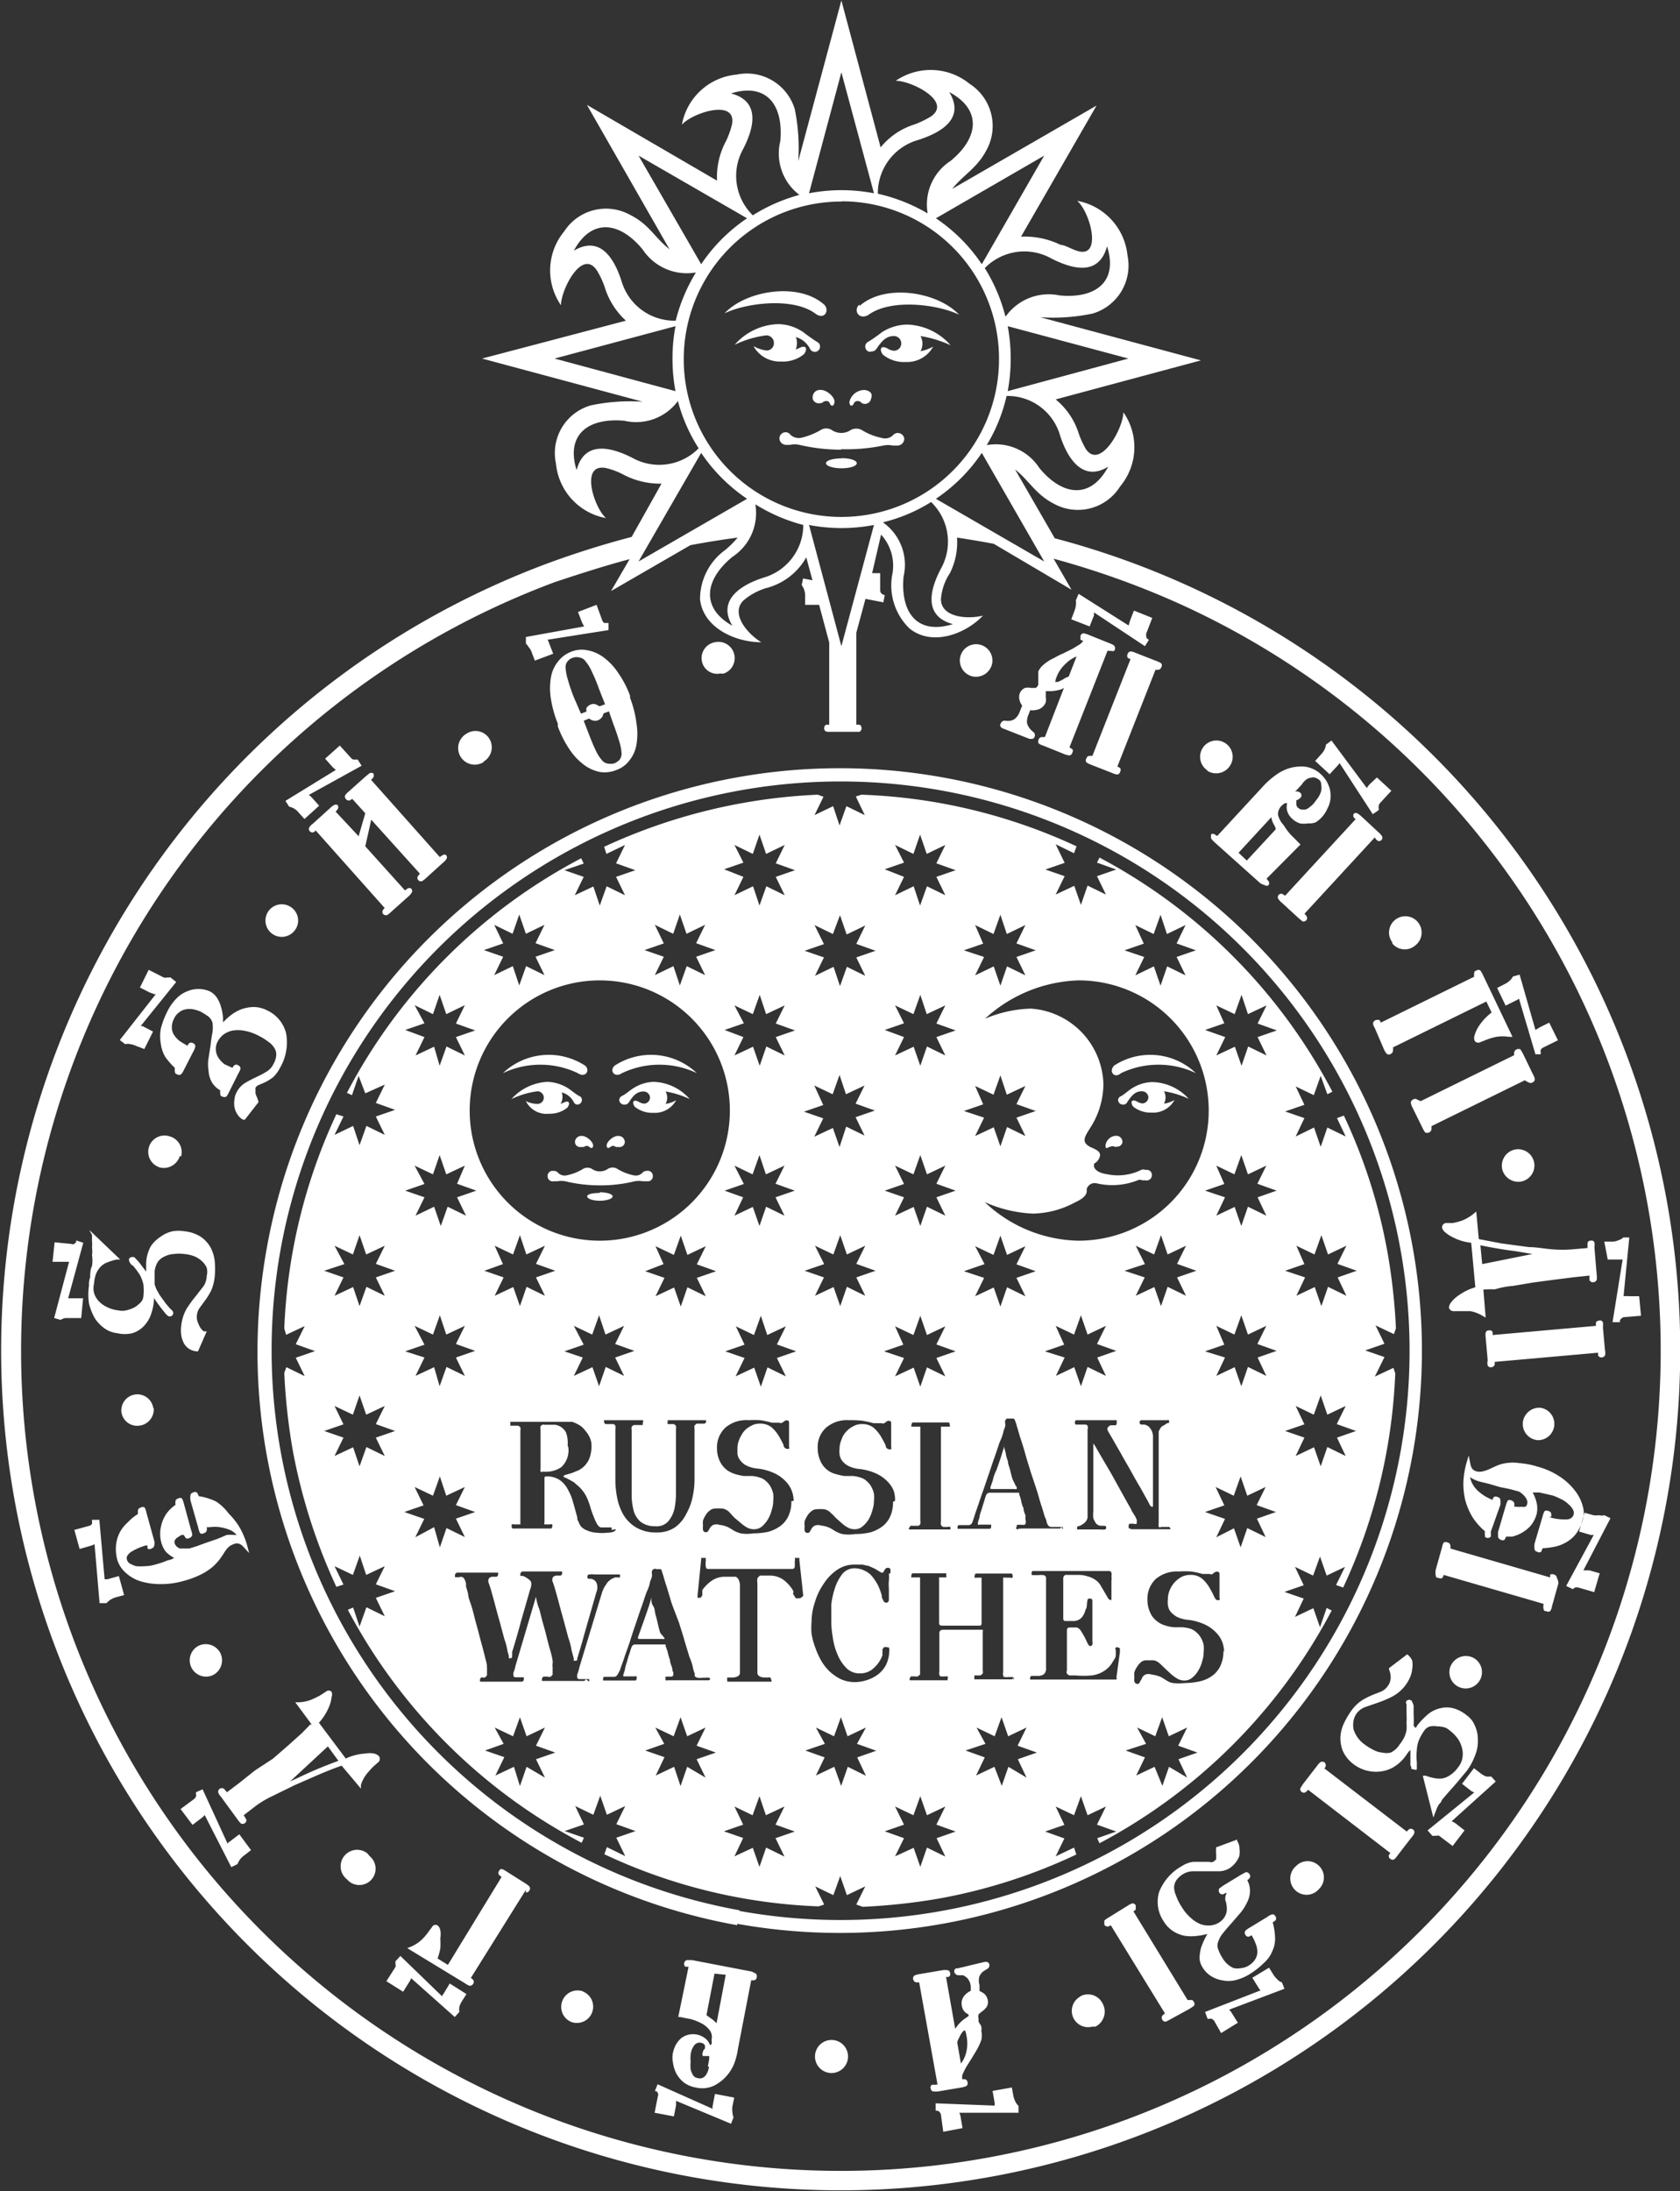 <?xml version="1.0" encoding="UTF-8"?> <svg xmlns="http://www.w3.org/2000/svg" id="svg4" viewBox="0 0 73.22 95.46"><rect x="0" y="0" width="73.22" height="95.46" fill="#333333" stroke="none"/> <defs> <style>.cls-1{fill:#fff;fill-rule:evenodd;}</style> </defs> <title>11__en</title> <path id="path2" class="cls-1" d="M40.91,82.84a26.53,26.53,0,0,1-3.32.36l-.28-.1.39-.79-.8.38-.29-.83-.3.83-.79-.38.39.79-.24.08a24,24,0,0,1-9.34-2.27l.11-.31.8.39-.39-.8.84-.29-.84-.3.39-.79-.8.38-.29-.83-.3.83-.79-.38.38.8-.84.29.84.29-.1.22A24.33,24.33,0,0,1,15.15,70.26l.23-.1.28.83.3-.84.8.39-.39-.8.84-.29-.84-.3.39-.79-.81.38-.28-.84-.3.84-.8-.38.39.8-.31.1a24.83,24.83,0,0,1-1.91-6,26.53,26.53,0,0,1-.36-3.32l.09-.25.8.39-.39-.8.84-.29-.84-.3.39-.79-.81.38L12.38,58a24.33,24.33,0,0,1,2.27-9.33l.31.1-.39.8.81-.39.28.84.3-.84.8.39-.39-.8.84-.29-.84-.3.39-.8-.85.38L15.62,47l-.29.84-.22-.1A24.22,24.22,0,0,1,25.32,37.52l.11.23-.84.29.84.29-.39.8.81-.38.28.83.3-.84.8.39-.39-.8.84-.29-.84-.3.39-.8-.81.39-.1-.31a24.68,24.68,0,0,1,9.31-2.27l.25.09-.39.8.81-.39.28.84.3-.84.8.39-.39-.81.24-.08A24.18,24.18,0,0,1,46.91,37l-.11.3-.8-.39.39.81-.84.29.84.29-.39.8.81-.38.29.83.29-.84.8.39-.39-.8.84-.29-.84-.3.11-.22A24.28,24.28,0,0,1,58.06,47.69l-.22.11L57.55,47l-.3.84-.79-.38.38.8-.84.29.84.29-.38.8.8-.39.29.84.29-.84.8.39-.38-.8.3-.11a23.85,23.85,0,0,1,1.91,6A26.17,26.17,0,0,1,60.83,58l-.09.25-.8-.38.39.8-.84.29.84.29-.42.85.81-.38.08.24a24.33,24.33,0,0,1-2.27,9.33l-.31-.11.39-.79-.8.38-.29-.83-.3.83-.79-.38.38.8-.84.29.84.29-.38.8.8-.38.29.83.29-.84.22.11A24.25,24.25,0,0,1,47.91,80.43l-.1-.22.83-.29-.84-.3.39-.79-.8.38-.29-.83-.3.83L46,78.83l.38.8-.84.29.84.3L46,81l.8-.38.1.3A23.85,23.85,0,0,1,40.91,82.84Zm5-58.37.78,1.35-3.39-2c-.53-.1-1.07-.19-1.6-.27a3,3,0,0,1-.31,1.55A2.38,2.38,0,0,0,41,26.23c0,.79,1.13.89,1.83.72-.77.81-2.22,1.35-3.2.56a2.61,2.61,0,0,1-.76-2.31,2,2,0,0,0-.48-1.78L38,25.1h.35v.73c0,.14.08.19.2.23l-.06.31-.78-.15-.4,1.48v4h.14a.16.16,0,0,1,.09.15.17.17,0,0,1-.09.16H36.2A.74.74,0,0,1,36,32a.15.15,0,0,1-.09-.16A.16.16,0,0,1,36,31.7h.13V28.12l-.44-1.64h-.61V26.1a.76.76,0,0,0-.15-.48l.06-.29.41.08-.27-1a2.79,2.79,0,0,1-1.75,1.34,2.72,2.72,0,0,0-1,.55c-.55.57.17,1.43.79,1.81-1.12,0-2.53-.62-2.67-1.87a2.65,2.65,0,0,1,1.11-2.16,4.42,4.42,0,0,0,.53-.53c-.68.09-1.37.2-2.06.33l-3.46,2,.81-1.39c-1.09.29-2.18.64-3.26,1a35.73,35.73,0,1,0,27.35,1A37,37,0,0,0,45.91,24.47ZM28.82,21.2a3.43,3.43,0,0,1-1.69-.41,3.21,3.21,0,0,0-.73-.27c-1.15-.22-.52,1.72,0,2.18a2.67,2.67,0,0,1-2.18-2.38,2.16,2.16,0,0,1,1.52-2.53A8.32,8.32,0,0,1,28,17.63l-7-1.88,6.27-1.65a3.25,3.25,0,0,1-.93-1.48,3.72,3.72,0,0,0-.33-.7c-.65-1-1.58.85-1.57,1.51a2.67,2.67,0,0,1,.14-3.22,2.17,2.17,0,0,1,2.87-.72c.83.41,1.08,1,1.72,1.5L25.57,4.7,31.24,8a3.32,3.32,0,0,1,.39-1.72,3.64,3.64,0,0,0,.26-.72c.23-1.15-1.72-.52-2.18,0a2.67,2.67,0,0,1,2.38-2.18,2.18,2.18,0,0,1,2.54,1.51,8.55,8.55,0,0,1,.15,2.26l1.88-7,1.71,6.4a3.09,3.09,0,0,1,1.48-1,4.37,4.37,0,0,0,.69-.33c1-.66-.84-1.58-1.51-1.57a2.69,2.69,0,0,1,3.23.14A2.18,2.18,0,0,1,43,6.64c-.42.82-1,1.08-1.51,1.72l6.29-3.63-3.29,5.71a3.57,3.57,0,0,1,1.73.36c.18,0,.46.18.72.26,1.1.35.58-1.67,0-2.18a2.69,2.69,0,0,1,2.19,2.38,2.18,2.18,0,0,1-1.52,2.53,8.32,8.32,0,0,1-2.28.16l7,1.88L46,17.53A3.13,3.13,0,0,1,47,19a3.68,3.68,0,0,0,.32.7c.63.9,1.63-.92,1.63-1.61a2.66,2.66,0,0,1-.14,3.23,2.17,2.17,0,0,1-2.86.77c-.83-.42-1.08-1-1.72-1.51l1.73,3a36.59,36.59,0,1,1-22.07,1.08h0q1.8-.66,3.63-1.14ZM39,78.83l.8.38.3-.83.29.83.8-.38-.39.79.84.3-.83.29.38.8-.8-.39-.29.84-.29-.83L39,81l.39-.79-.84-.3.84-.29ZM56.46,61.38l.79.38.3-.84.29.84.8-.38-.39.79.84.3-.83.29.38.8-.8-.39-.29.84-.29-.83-.8.38.38-.8L56,62.47l.84-.29ZM32,78.83l.79.38.3-.83.28.83.81-.38-.39.79.84.3-.84.29.39.8-.8-.39-.29.84-.29-.83L32,81l.38-.8-.84-.29.84-.29ZM53,57.89l.79.38.3-.84.29.84.8-.38-.39.79.84.3-.83.29.38.8-.8-.39-.29.84-.29-.83-.8.38.38-.8L52.51,59l.84-.29Zm3.49-3.49.79.38.3-.84.29.84.8-.38-.39.79.84.3-.83.29.38.8-.8-.39-.29.84-.29-.83-.8.38.38-.8L56,55.49l.84-.29ZM46,57.89l.8.38.3-.84.29.84.8-.38-.39.79.84.3-.83.29.38.8-.8-.39-.29.84-.29-.83-.8.38.38-.8L45.53,59l.84-.29Zm3.49-3.49.8.38.3-.84.29.84.8-.38-.39.79.84.3-.84.29.39.8-.8-.39-.29.84-.29-.83-.81.38.39-.8L49,55.49l.89-.29ZM53,50.91l.79.38.3-.84.29.84.8-.38-.39.79.84.3-.83.29.38.8-.8-.39-.29.84-.29-.83-.8.38.38-.8L52.51,52l.84-.29Zm-14,7,.8.38.3-.84.29.84.8-.38-.39.79.84.3-.84.29.39.8-.8-.39-.29.84-.29-.83-.81.38.39-.8L38.52,59l.84-.29Zm3.49-3.49.8.38.3-.84.29.84.8-.38-.39.79.84.3-.84.29.39.8-.8-.39-.29.84-.29-.83-.81.38.39-.8L42,55.51l.9-.31ZM53,43.93l.8.38.3-.84.28.84.81-.38-.39.79.84.3-.84.29.39.8-.8-.39-.29.84-.29-.83-.81.38.39-.8L52.51,45l.84-.29ZM14.57,61.38l.8.38.29-.84.29.84.81-.38-.39.79.84.3-.84.29.39.8-.8-.39-.3.84-.28-.83-.81.38.39-.8-.84-.29.84-.29Zm3.49-3.49.8.38.3-.84.28.84.81-.38-.39.79.84.3-.84.29.39.8-.8-.39-.3.84-.24-.83-.81.38.39-.8L17.65,59l.84-.29ZM14.57,54.4l.8.38.29-.84.29.84.81-.38-.39.79.84.3-.84.29.39.8-.8-.39-.3.84-.28-.83-.81.38.39-.8-.84-.29L15,55.2ZM25,57.89l.8.38.3-.84.28.84.81-.38-.39.79.84.3-.84.29.39.8-.8-.39-.29.84-.29-.83-.81.38.39-.8L24.59,59l.84-.29ZM21.55,54.4l.8.38.3-.84.28.84.81-.38-.39.79.84.3-.84.29.39.8-.8-.39-.29.84-.29-.83-.81.38.39-.8-.84-.29.81-.29Zm-3.49-3.49.8.38.29-.84.29.84.81-.38-.34.79.84.3-.84.29.39.8-.8-.39-.3.84-.29-.84-.81.39.39-.8L17.65,52l.84-.29Zm14,7,.79.38.3-.84.28.84.81-.38-.39.79.84.3-.84.29.39.8-.8-.39-.29.84-.29-.83-.81.38.39-.8L31.6,59l.84-.29Zm-3.5-3.49.8.38.3-.84.29.84.8-.38-.39.79.84.3-.84.29.39.8-.8-.39-.29.84-.29-.83-.81.38.39-.8-.84-.29.8-.31Zm-10.5-10.5.8.39.29-.84.29.84.81-.39-.39.8.84.3-.84.29.39.8-.8-.39-.3.84-.24-.83-.81.38.39-.8L17.65,45l.84-.29ZM35.51,54.4l.8.38.3-.84.29.84.8-.38-.39.79.84.3-.84.29.39.8-.8-.39-.29.84-.29-.83-.81.38.39-.8-.84-.29.85-.29ZM39,50.91l.8.38.3-.84.29.84.8-.38-.39.79.84.3-.84.29.39.8-.8-.39-.29.84-.29-.83-.81.38.39-.8L38.55,52l.84-.29ZM49.47,40.43l.8.39.3-.84.28.84.81-.39-.39.8.84.3-.84.29.39.8-.8-.39-.29.84-.29-.84-.81.39.39-.8L49,41.53l.84-.29ZM32,50.91l.79.38.3-.84.28.84.81-.38-.39.79.84.3-.84.29.39.8-.8-.39-.29.84-.29-.83-.8.38.38-.8L31.57,52l.84-.29Zm3.48-3.49.8.38.3-.84.28.84.81-.38-.39.79.84.3-.84.29.39.8-.8-.39-.29.89-.29-.83-.81.38.39-.8-.84-.29.84-.29ZM39,43.93l.8.38.3-.84.28.84.81-.38-.39.79.84.3-.84.29.39.8-.8-.39-.29.84-.29-.83-.81.38.39-.8L38.55,45l.84-.29Zm3.49-3.5.8.39.3-.84.28.84.81-.39-.39.8.84.3-.84.29.39.8-.8-.39-.29.84-.29-.84-.81.39.39-.8L42,41.53l.84-.29ZM32,43.93l.8.38.3-.84.28.84.81-.38-.39.79.84.3-.84.29.39.8-.8-.39-.29.84-.29-.83-.81.38.39-.8L31.57,45l.84-.29Zm3.49-3.5.8.39L36.6,40l.29.84.81-.39-.39.8.84.3-.84.29.39.8-.8-.39-.3.84-.28-.84-.81.39.39-.8-.84-.29.84-.29ZM39,36.94l.8.39.29-.84.29.84.81-.39-.39.8.84.3-.84.29.39.8-.8-.39-.3.84-.28-.84-.81.39.39-.8L38.55,38l.84-.29Zm-7,0,.8.39.29-.84.29.84.81-.39-.39.8.84.3-.84.29.39.8-.8-.39-.3.84-.28-.84-.81.39.39-.8L31.55,38l.84-.29Zm.12,47a25.37,25.37,0,1,0-20.5-29.45h0A25.38,25.38,0,0,0,32.12,84h0Zm.1-.56a24.8,24.8,0,1,0-20-28.82v0a24.79,24.79,0,0,0,20,28.79ZM50.35,29.31l-1.66,4.21.12.07a.15.15,0,0,1,0,.16.14.14,0,0,1-.14.12.81.81,0,0,1-.22-.07l-.92-.36a.69.69,0,0,1-.19-.1.14.14,0,0,1,0-.17.14.14,0,0,1,.13-.11h.13l1.66-4.21-.12-.06a.19.19,0,0,1,0-.18.15.15,0,0,1,.14-.1.66.66,0,0,1,.2.06l.92.36a.75.75,0,0,1,.2.1.14.14,0,0,1,0,.17.15.15,0,0,1-.14.11Zm-2.09-.83L46.6,32.69l.12.07a.14.14,0,0,1,0,.17.14.14,0,0,1-.13.11.79.79,0,0,1-.22-.06l-.92-.37a.66.66,0,0,1-.19-.09.19.19,0,0,1,0-.18.15.15,0,0,1,.14-.1h.13l.83-2.14a.64.64,0,0,1-.19.08,2,2,0,0,1-.35.06h-.25v.26a.81.81,0,0,1,0,.22.55.55,0,0,1-.28.3.9.9,0,0,1-.4.05l-.07.18a.79.79,0,0,0-.07.37.62.62,0,0,0,.1.22A.86.86,0,0,0,45,32a.18.18,0,0,1,.08.23.13.13,0,0,1-.14.09h-.08l-1.17-.46a.16.16,0,0,1-.08-.06.12.12,0,0,1,0-.16.18.18,0,0,1,.21-.11.61.61,0,0,0,.19,0,.47.47,0,0,0,.22-.09.75.75,0,0,0,.21-.32l.1-.25a.65.65,0,0,1-.11-.22.51.51,0,0,1,0-.3.43.43,0,0,1,.23-.25.57.57,0,0,1,.26,0h.21a.26.26,0,0,0,.11-.14v-.57a.81.81,0,0,1,.24-.31,1.83,1.83,0,0,1,.44-.28,4.11,4.11,0,0,1,.42-.21l.4-.2.33-.2a.86.86,0,0,0,.13-.14L47.08,28s0-.11,0-.17a.16.16,0,0,1,.13-.11.83.83,0,0,1,.21.06l.92.37a.75.75,0,0,1,.2.1.17.17,0,0,1,0,.24.15.15,0,0,1-.09,0Zm-.59-1.67v.13l-.19.48-.8-.31.14-.37a1,1,0,0,0,.06-.25.74.74,0,0,0,0-.21h0L47,26l2.18,1.38h0l.06-.21.17-.44.8.32-.26.67a.33.33,0,0,0,0,.14s0,.08.06.1l.05.05-.17.27Zm-1.1,2.79.34-.87a1.39,1.39,0,0,0-.48.32,1.49,1.49,0,0,0-.39.57.79.79,0,0,0-.06.22h.08a.44.44,0,0,0,.16-.06,1.18,1.18,0,0,0,.19-.11Zm6.84,53-.13.06a.18.18,0,0,1-.15-.08.19.19,0,0,1,0-.18l.18-.13.79-.48.19-.1a.17.17,0,0,1,.16.09.14.14,0,0,1,0,.17.43.43,0,0,1-.1.09,1,1,0,0,1,.12.48,1.15,1.15,0,0,1-.14.51,2.13,2.13,0,0,1-.31.47l-.38.44c-.12.13-.24.27-.35.41a1.09,1.09,0,0,0-.21.38.42.42,0,0,0,0,.31,1.76,1.76,0,0,0,.19.39,1.13,1.13,0,0,0,.22.27,1,1,0,0,0,.27.17.86.86,0,0,0,.32,0,.76.76,0,0,0,.33-.11.86.86,0,0,0,.29-.28.62.62,0,0,0,.09-.32,1,1,0,0,0-.08-.37,2.26,2.26,0,0,0-.17-.35l-.12.06a.14.14,0,0,1-.15-.08.15.15,0,0,1,0-.18.83.83,0,0,1,.18-.13l.79-.48a.5.5,0,0,1,.19-.1.14.14,0,0,1,.15.09.14.14,0,0,1,0,.17l-.12.09a2.76,2.76,0,0,1,.1.63,1.24,1.24,0,0,1-.11.6,1.36,1.36,0,0,1-.38.54,3.63,3.63,0,0,1-.66.51,2.22,2.22,0,0,1-.6.24,1.32,1.32,0,0,1-.56,0,1.28,1.28,0,0,1-.49-.19,1.15,1.15,0,0,1-.37-.39.79.79,0,0,1-.12-.42,2,2,0,0,1,.07-.43,3.12,3.12,0,0,1,.18-.42l.09-.17a2.57,2.57,0,0,1-.4.08,2,2,0,0,1-.6,0,1.41,1.41,0,0,1-.52-.22,1.31,1.31,0,0,1-.39-.42,1.5,1.5,0,0,1-.19-1.27,2.21,2.21,0,0,1,1-1.13,1.12,1.12,0,0,1,.49-.18h.69a.28.28,0,0,0,.18,0l.12-.1a.17.17,0,0,0,0-.1.33.33,0,0,0,0-.14v-.29l.92-.34v.06a.59.59,0,0,1,.1.34A1,1,0,0,1,54,81a1.14,1.14,0,0,1-.41.51.9.9,0,0,1-.53.14H52a.86.86,0,0,0-.44.12,1,1,0,0,0-.3.27.63.63,0,0,0-.1.3,1,1,0,0,0,.09.38,2.16,2.16,0,0,0,.24.48,1.94,1.94,0,0,0,.41.49,1.3,1.3,0,0,0,.43.27,1,1,0,0,0,.41.05.81.81,0,0,0,.37-.12.73.73,0,0,0,.27-.28.66.66,0,0,0,.08-.34,1.16,1.16,0,0,0-.07-.37c0-.1,0-.2.07-.3Zm-2.65,5.24L48.4,84a.31.31,0,0,1-.13.06.18.18,0,0,1-.15-.08v-.18a.83.83,0,0,1,.18-.13l.84-.52a.75.75,0,0,1,.2-.1.16.16,0,0,1,.15.09v.17a.43.43,0,0,1-.1.09l2.36,3.86h.12a.13.13,0,0,1,.15.08.15.15,0,0,1,0,.18l-.18.12L51,88.1a1.24,1.24,0,0,1-.2.1.14.14,0,0,1-.15-.08.15.15,0,0,1,0-.18.48.48,0,0,1,.11-.09Zm4.17-1a.39.39,0,0,1-.08-.1l-.28-.45.73-.44.21.34a1.54,1.54,0,0,0,.17.19.42.42,0,0,0,.18.11h0l.11.28-2.41.91h0a.7.7,0,0,1,.13.17l.25.4-.73.45-.3-.53a.31.31,0,0,0-.11-.09.21.21,0,0,0-.11,0h-.07l-.11-.3Zm6.76-11.43.09-.14a3.41,3.41,0,0,1,.46-.47,1.26,1.26,0,0,1,.52-.25,1.1,1.1,0,0,1,.57,0,1.59,1.59,0,0,1,.59.31,1,1,0,0,1,.35.45,1.38,1.38,0,0,1,.13.6,1.62,1.62,0,0,1-.12.69,2.64,2.64,0,0,1-.38.7l-.23.27c-.1.13-.21.25-.32.38l-.32.36-.21.25c0,.08-.11.15-.15.23a2,2,0,0,0-.11.26l-.1.26L62,77.49h.14a1.91,1.91,0,0,0,.41.11,1,1,0,0,0,.34,0,.94.94,0,0,0,.32-.15,1.29,1.29,0,0,0,.33-.33.85.85,0,0,0,.18-.37,1,1,0,0,0,0-.42,1.28,1.28,0,0,0-.17-.42,1.63,1.63,0,0,0-.36-.38A.84.84,0,0,0,63,75.4a1,1,0,0,0-.35-.06.91.91,0,0,0-.33,0,.45.45,0,0,0-.24.16,2.38,2.38,0,0,0-.25.44,1.33,1.33,0,0,0-.09.44,2.17,2.17,0,0,0,0,.51v.31c0,.07-.15,0-.21,0s0-.11-.07-.15V76.3a.12.12,0,0,1-.07.13l-.14.2a1.75,1.75,0,0,1-.57.51,1.49,1.49,0,0,1-.59.17A1.61,1.61,0,0,1,59,77a1.5,1.5,0,0,1-.48-.58,1.48,1.48,0,0,1-.11-.62,1.62,1.62,0,0,1,.16-.61,3.65,3.65,0,0,1,.32-.54,1.75,1.75,0,0,1,.48-.46,3.61,3.61,0,0,1,.44-.22l.38-.15a.73.73,0,0,0,.27-.22.64.64,0,0,0,.14-.35.83.83,0,0,0-.07-.38v-.07l.79-.6h0a.67.67,0,0,1,.22.28,1,1,0,0,1,0,.34,1.18,1.18,0,0,1-.09.37,1.73,1.73,0,0,1-.78.85,4.66,4.66,0,0,1-.61.26l-.55.19a.83.83,0,0,0-.39.28.81.81,0,0,0-.14.33,1.09,1.09,0,0,0,0,.36,1.27,1.27,0,0,0,.49.67,2.55,2.55,0,0,0,.39.24,1,1,0,0,0,.38.11.73.73,0,0,0,.36,0,.91.91,0,0,0,.34-.28c.06-.09.13-.17.18-.26a.91.91,0,0,0,.11-.22.86.86,0,0,0,.06-.23,1.41,1.41,0,0,0,0-.29,3.09,3.09,0,0,0,0-.43v-.4a.12.12,0,0,1,0-.14.16.16,0,0,1,.23,0h0a1.62,1.62,0,0,1,.08.2s0,.25,0,.38a4.17,4.17,0,0,1,0,.5h0Zm-1.14,5.42L57,78.1a.47.47,0,0,1-.1.1.14.14,0,0,1-.17,0,.15.15,0,0,1-.07-.16l.12-.19.61-.79a1.07,1.07,0,0,1,.14-.16.19.19,0,0,1,.18,0,.18.18,0,0,1,0,.27l3.59,2.75.09-.09a.15.15,0,0,1,.18,0,.13.13,0,0,1,.06.15.42.42,0,0,1-.11.18l-.61.79a1.15,1.15,0,0,1-.14.17.14.14,0,0,1-.17,0,.15.15,0,0,1-.08-.17l.07-.11Zm3.69-2.61-.12-.06-.41-.32.52-.68.31.24a.94.94,0,0,0,.22.12.81.81,0,0,0,.22,0h0l.2.22-1.92,1.73h0a1.18,1.18,0,0,1,.19.11l.37.29-.52.68-.58-.44a.15.15,0,0,0-.13,0,.21.21,0,0,0-.11,0h-.06l-.21-.24Zm3.26-12a2.24,2.24,0,0,0,.77.1.3.3,0,0,0,.29-.17.28.28,0,0,0,0-.22.69.69,0,0,0-.18-.24,1.19,1.19,0,0,0-.31-.23,3,3,0,0,0-.41-.18l-.57-.13h-.3a1.82,1.82,0,0,1,.17.44,1.1,1.1,0,0,1,0,.51,1.39,1.39,0,0,1-.27.51,1.57,1.57,0,0,1-.79.46h-.27a.61.61,0,0,1-.07.14.15.15,0,0,1-.16,0,.18.18,0,0,1-.12-.13v-.21l.34-1.16a1.8,1.8,0,0,1,.08-.21.17.17,0,0,1,.17,0,.18.18,0,0,1,.12.13v.14h.11a.74.74,0,0,0,.21,0,.43.43,0,0,0,.16,0,.2.2,0,0,0,.08-.12.33.33,0,0,0,0-.14.56.56,0,0,0-.09-.17,1.06,1.06,0,0,0-.15-.15.46.46,0,0,0-.15-.09L65.79,65l-.44-.09-.44-.13-.45-.11a1.69,1.69,0,0,1-.31-.13l-.09-.06a1,1,0,0,0,.12.32,1.22,1.22,0,0,0,.32.36,1.69,1.69,0,0,0,.36.23l.17.08.06-.12a.17.17,0,0,1,.17,0,.13.13,0,0,1,.12.13.8.8,0,0,1,0,.21l-.42,1.18a.74.74,0,0,1,0,.21.18.18,0,0,1-.25,0l0-.06a.54.54,0,0,1,0-.18,2.85,2.85,0,0,1-.54-.61,2.92,2.92,0,0,1-.32-.75,3.06,3.06,0,0,1-.08-.8,3.61,3.61,0,0,1,.13-.8l.1-.34.07.35a.58.58,0,0,0,.08.22.39.39,0,0,0,.19.12.61.61,0,0,0,.27,0,1.43,1.43,0,0,0,.27-.09l.33-.15a1.55,1.55,0,0,1,.42-.12,1.88,1.88,0,0,1,.58,0,3.47,3.47,0,0,1,.78.15,3.34,3.34,0,0,1,1,.45,2.7,2.7,0,0,1,.65.61,1.86,1.86,0,0,1,.33.66,1,1,0,0,1,0,.6,1.87,1.87,0,0,1-.3.62,1.43,1.43,0,0,1-.44.37,1.63,1.63,0,0,1-.52.19,4.1,4.1,0,0,1-.49.06l-.06.15a.14.14,0,0,1-.17,0,.13.13,0,0,1-.12-.13.81.81,0,0,1,0-.22l.36-1.22a.7.7,0,0,1,.08-.2.17.17,0,0,1,.17,0,.14.14,0,0,1,.12.14v.11ZM67.26,70l-4.35-1.26a.31.31,0,0,1-.06.13.15.15,0,0,1-.16,0c-.06,0-.12,0-.13-.13a.74.74,0,0,1,0-.21l.28-1a.68.68,0,0,1,.07-.2.19.19,0,0,1,.18,0,.14.14,0,0,1,.11.13.29.29,0,0,1,0,.13l4.35,1.26v-.12a.19.19,0,0,1,.18,0,.14.14,0,0,1,.11.13.55.55,0,0,1,.07.25l-.28,1a.49.49,0,0,1-.08.21.15.15,0,0,1-.16,0c-.06,0-.12,0-.13-.12a.33.33,0,0,1,0-.14Zm2.19-3h-.13l-.51-.15.24-.82.39.11a1,1,0,0,0,.25,0,.42.42,0,0,0,.22,0h0l.27.13L69,68.54h.26l.45.13-.24.82-.69-.2a.38.38,0,0,0-.15,0l-.09.07h0l-.29-.14ZM64.64,56.31l.1,1.22-.14-.08a1.65,1.65,0,0,0-.52-.2h-.73a.2.2,0,0,1-.21-.16.43.43,0,0,1,.09-.22,1.48,1.48,0,0,1,.25-.25,3,3,0,0,1,.38-.24,2.26,2.26,0,0,1,.43-.17l-.18-1.94a2.22,2.22,0,0,1-.86-.27,1.37,1.37,0,0,1-.29-.2.32.32,0,0,1-.12-.2.19.19,0,0,1,.17-.19l.3,0a2.75,2.75,0,0,0,.41-.11,1.86,1.86,0,0,0,.49-.29l.12-.1.11,1.2,1,.19,1.19.16c.36,0,.72.08,1.08.1a5,5,0,0,0,.77,0l.7-.06h0v-.22a.13.13,0,0,1,.15-.1.12.12,0,0,1,.15.08h0a.74.74,0,0,1,0,.21l.1,1.2a.81.81,0,0,1,0,.22.18.18,0,0,1-.14.1.17.17,0,0,1-.17-.08.74.74,0,0,1,0-.21h0l-.67.07-.87.11-.91.12-.89.15a3.67,3.67,0,0,0-.79.15A4,4,0,0,0,64.64,56.31Zm5,2.75-4.51.4a.29.29,0,0,1,0,.13.15.15,0,0,1-.14.1.14.14,0,0,1-.16-.07.41.41,0,0,1,0-.22l-.09-1a.74.74,0,0,1,0-.21.13.13,0,0,1,.15-.1.12.12,0,0,1,.15.07.29.29,0,0,1,0,.13l4.51-.4a.29.29,0,0,1,0-.13c0-.07.08-.09.14-.1a.13.13,0,0,1,.16.08.74.74,0,0,1,0,.21l.09,1a.45.45,0,0,1,0,.23.18.18,0,0,1-.23.07.23.23,0,0,1-.07-.07v-.13ZM70.71,55h-.65l-.15-.78h.4a.73.73,0,0,0,.24-.07.45.45,0,0,0,.19-.11H71l-.25,2.56h0a.81.81,0,0,1,.22,0h.46l.08.85-.72.06a.16.16,0,0,0-.13.06.16.16,0,0,0-.07.09v.07h-.32Zm-6.12.2,2.19-.44L66,54.63c-.5-.06-1-.15-1.49-.25ZM60.17,44.68l4.07-2a.29.29,0,0,1,0-.13c0-.07,0-.11.1-.14a.14.14,0,0,1,.17,0,1.18,1.18,0,0,1,.11.19l1.29,2.7h-.16a1.69,1.69,0,0,0-.55,0,2.77,2.77,0,0,0-.41.12l-.28.11a.19.19,0,0,1-.25-.06h0a.33.33,0,0,1,0-.24,1.36,1.36,0,0,1,.14-.33,2.42,2.42,0,0,1,.27-.36,2.35,2.35,0,0,1,.33-.3l-.23-.48-4.07,2a.29.29,0,0,1,0,.13.16.16,0,0,1-.09.15.15.15,0,0,1-.18,0,.76.76,0,0,1-.12-.19l-.4-.93a.5.5,0,0,1-.08-.2.18.18,0,0,1,.19-.16l.08,0A.41.41,0,0,1,60.17,44.68Zm6.28,2.51-4.07,2v.13a.19.19,0,0,1-.28.14,1.18,1.18,0,0,1-.11-.19l-.44-.89a.68.68,0,0,1-.07-.2.15.15,0,0,1,.1-.15.14.14,0,0,1,.17,0l.16.07,4.07-2V46a.18.18,0,0,1,.1-.15.19.19,0,0,1,.18,0l.11.19.43.89a.54.54,0,0,1,.08.21.14.14,0,0,1-.09.14.15.15,0,0,1-.18,0A.46.46,0,0,1,66.45,47.19Zm-.26-3.56a.23.23,0,0,1-.1.07l-.48.24-.37-.77.35-.18a.8.8,0,0,0,.21-.15.7.7,0,0,0,.13-.17h0l.29-.08L66.91,45h0l.18-.11.42-.21.38.77-.65.32a.24.24,0,0,0-.1.1.21.21,0,0,0,0,.11v.08h-.23Zm-11-5.22.09.11a.17.17,0,0,1,0,.17.14.14,0,0,1-.17,0,.72.72,0,0,1-.2-.09l-2-1.79a1.07,1.07,0,0,1-.14-.16v-.17a.14.14,0,0,1,.16,0l.11.07,2.06-2.23a3.47,3.47,0,0,1,.46-.4,2,2,0,0,1,.61-.32,1.84,1.84,0,0,1,.7-.07,1.26,1.26,0,0,1,.71.35,1.31,1.31,0,0,1,.32.48,1.17,1.17,0,0,1-.06,1,1.31,1.31,0,0,1-.24.37,1.23,1.23,0,0,1-.28.23A.8.8,0,0,1,57,36a1.09,1.09,0,0,1-.36,0,.92.92,0,0,1-.34-.21.72.72,0,0,1-.21-.33.65.65,0,0,1,0-.34H56a.61.61,0,0,0-.16.12.51.51,0,0,0-.15.39,1,1,0,0,0,.25.45,2.53,2.53,0,0,0,.31.42l.36.36.06.06Zm4.72-1.8-3.07,3.33a.28.28,0,0,1,.09.1.14.14,0,0,1,0,.17.16.16,0,0,1-.17.06l-.17-.14-.73-.67a.75.75,0,0,1-.15-.16.14.14,0,0,1,0-.17.14.14,0,0,1,.18-.05l0,0,.11.07,3.07-3.33L59,35.75a.15.15,0,0,1,0-.18.16.16,0,0,1,.16,0,1.09,1.09,0,0,1,.17.13l.73.68a.75.75,0,0,1,.15.16.14.14,0,0,1,0,.17.14.14,0,0,1-.17.05A.32.32,0,0,1,59.91,36.61Zm-1.54-3.24a.36.36,0,0,1-.07.1l-.36.39-.63-.58.27-.3a.9.9,0,0,0,.14-.2.83.83,0,0,0,.06-.21h0l.24-.18,1.54,2.07h0a1.09,1.09,0,0,1,.13-.17L60,34l.63.58-.49.53a.22.22,0,0,0-.06.13.21.21,0,0,0,0,.11v.07l-.26.18Zm-1.62.91-.22.24a.47.47,0,0,1-.1.09h.12a.24.24,0,0,1,.11.06.11.11,0,0,1,.05.09.14.14,0,0,1-.06.14.32.32,0,0,1-.16.09h0v.15a.21.21,0,0,0,.06.17.42.42,0,0,0,.16.09h.17a.52.52,0,0,0,.18-.1,1.54,1.54,0,0,0,.19-.17l.18-.24a1,1,0,0,0,.14-.3.71.71,0,0,0,0-.29.25.25,0,0,0-.09-.2.56.56,0,0,0-.17-.09.25.25,0,0,0-.17,0,.41.41,0,0,0-.23.09,1,1,0,0,0-.17.18Zm-2.78,3,.36.34,1.26-1.36c0-.1-.09-.21-.13-.31a.79.79,0,0,1-.06-.22ZM23.85,28a.34.34,0,0,1,.06.12l.19.49-.8.3-.14-.37a.61.61,0,0,0-.13-.22.57.57,0,0,0-.12-.15h0v-.29l2.54-.46h0a1.14,1.14,0,0,1-.1-.19l-.17-.44.81-.31.25.68a.2.2,0,0,0,.09.11h.18v.31Zm.45,3.74v-.09A4.78,4.78,0,0,1,24,30.57a2.84,2.84,0,0,1,0-.92,1.48,1.48,0,0,1,.31-.7,1.3,1.3,0,0,1,.58-.43,1.23,1.23,0,0,1,.71-.06,1.69,1.69,0,0,1,.7.31,2.67,2.67,0,0,1,.63.67,4.33,4.33,0,0,1,.52,1v.09a4.76,4.76,0,0,1,.28,1.11,2.84,2.84,0,0,1,0,.92,1.48,1.48,0,0,1-.31.7,1.21,1.21,0,0,1-.58.42,1.32,1.32,0,0,1-.71.08,1.71,1.71,0,0,1-.7-.32,2.72,2.72,0,0,1-.63-.68A4.64,4.64,0,0,1,24.3,31.77Zm2.23-.62-.24.09a.44.44,0,0,1-.06.16.42.42,0,0,1-.18.14.33.33,0,0,1-.24,0,.29.29,0,0,1-.14-.08l-.24.1.19.49c.1.26.2.52.32.77a1.79,1.79,0,0,0,.27.44.4.4,0,0,0,.24.16.76.76,0,0,0,.3,0,.62.62,0,0,0,.25-.17.46.46,0,0,0,.08-.28,2.3,2.3,0,0,0-.1-.51c-.08-.27-.17-.53-.27-.79Zm-1.22.1.24-.09a.43.43,0,0,1,0-.16.4.4,0,0,1,.19-.15.31.31,0,0,1,.23,0l.15.08.24-.09-.26-.66a7.35,7.35,0,0,0-.32-.77,1.79,1.79,0,0,0-.27-.44.37.37,0,0,0-.24-.16.51.51,0,0,0-.3,0,.49.49,0,0,0-.25.17.4.4,0,0,0-.08.28,2.3,2.3,0,0,0,.1.51,7.35,7.35,0,0,0,.27.79Zm-8.56,8.46-3-3.37a.39.39,0,0,1-.1.08.16.16,0,0,1-.17-.06.14.14,0,0,1,0-.17.54.54,0,0,1,.15-.15l.74-.67a.7.7,0,0,1,.17-.13.14.14,0,0,1,.17,0,.17.17,0,0,1,0,.17l-.09.11,1,1.07.29-1-.57-.63a.41.41,0,0,1-.11.07.17.17,0,0,1-.2-.13.14.14,0,0,1,0-.09.75.75,0,0,1,.15-.16l.74-.66.17-.14a.18.18,0,0,1,.17,0,.19.19,0,0,1,0,.18.47.47,0,0,1-.1.1l3,3.37a.36.36,0,0,1,.12-.08.12.12,0,0,1,.16,0,.14.14,0,0,1,0,.17.57.57,0,0,1-.15.16l-.74.67a1.09,1.09,0,0,1-.17.13.16.16,0,0,1-.17-.06.14.14,0,0,1,0-.17l.08-.1-2.12-2.35L15.91,37l1.73,1.92.11-.08a.15.15,0,0,1,.16,0,.15.15,0,0,1,0,.21s0,0,0,0a.75.75,0,0,1-.15.16l-.74.66a.7.7,0,0,1-.17.13.19.19,0,0,1-.17-.06.15.15,0,0,1,0-.16.39.39,0,0,1,.08-.1Zm-3.3-4.92.1.08.35.39-.64.58-.27-.3a.74.74,0,0,0-.19-.16.9.9,0,0,0-.21-.08h0l-.16-.25,2.2-1.35h0a1.07,1.07,0,0,1-.16-.14l-.31-.35.64-.57.48.53a.2.2,0,0,0,.12.08h.18l.17.27ZM10.12,46.65a.48.48,0,0,1,.08-.11.14.14,0,0,1,.17,0,.15.15,0,0,1,.1.15.72.72,0,0,1-.09.2l-.41.82a1.18,1.18,0,0,1-.11.19.19.19,0,0,1-.18,0c-.06,0-.1-.07-.09-.14a.29.29,0,0,1,0-.13,1,1,0,0,1-.36-.34,1.16,1.16,0,0,1-.15-.51,1.75,1.75,0,0,1,0-.56l.09-.57a5,5,0,0,1,.08-.54,1.55,1.55,0,0,0,0-.43.56.56,0,0,0-.17-.26,2.85,2.85,0,0,0-.37-.23,1.71,1.71,0,0,0-.3-.09.86.86,0,0,0-.32,0,.59.59,0,0,0-.29.13.64.64,0,0,0-.22.27.76.76,0,0,0-.1.39.62.62,0,0,0,.09.32,1.16,1.16,0,0,0,.26.28l.33.2a.41.41,0,0,1,.07-.11.15.15,0,0,1,.18,0,.13.13,0,0,1,.09.14.54.54,0,0,1-.08.21L8,46.75a.57.57,0,0,1-.12.18.14.14,0,0,1-.17,0c-.06,0-.11-.08-.1-.14a.58.58,0,0,1,0-.14,3.14,3.14,0,0,1-.42-.48A1.47,1.47,0,0,1,7,45.6a1.83,1.83,0,0,1,0-.66,3.7,3.7,0,0,1,.3-.78,2.14,2.14,0,0,1,.37-.52,1.27,1.27,0,0,1,.47-.32,1.24,1.24,0,0,1,1,0,.84.84,0,0,1,.32.3,1.42,1.42,0,0,1,.17.4,2.33,2.33,0,0,1,.08.46v.19a2.68,2.68,0,0,1,.3-.28,1.81,1.81,0,0,1,.52-.3,1.71,1.71,0,0,1,.55-.09,1.33,1.33,0,0,1,.56.15,1.5,1.5,0,0,1,.82,1,2.21,2.21,0,0,1-.26,1.49,1.51,1.51,0,0,1-.32.43,2.39,2.39,0,0,1-.34.21l-.28.12a.28.28,0,0,0-.13.11.38.38,0,0,0,0,.15.21.21,0,0,0,0,.11.58.58,0,0,0,.05.14,2.09,2.09,0,0,1,.08.23h0l-.6.77h-.07a.61.61,0,0,1-.25-.23.8.8,0,0,1-.13-.32,1,1,0,0,1,0-.34.8.8,0,0,1,.09-.3,1,1,0,0,1,.37-.41c.15-.09.31-.17.47-.25a4,4,0,0,0,.46-.24.78.78,0,0,0,.31-.34.89.89,0,0,0,.12-.39.52.52,0,0,0-.08-.3.9.9,0,0,0-.27-.28,2.69,2.69,0,0,0-.46-.28,2.12,2.12,0,0,0-.6-.2,1.46,1.46,0,0,0-.51,0,1,1,0,0,0-.38.17.91.91,0,0,0-.25.3.64.64,0,0,0-.08.38.65.65,0,0,0,.11.33,1.16,1.16,0,0,0,.26.28Zm-4-1.82H6.2l.46.24-.38.76-.37-.14a.73.73,0,0,0-.24-.07.41.41,0,0,0-.22,0h0l-.24-.18,1.57-2H6.71l-.21-.08-.41-.21.38-.77.65.33a.17.17,0,0,0,.14,0,.17.17,0,0,0,.1,0l.06,0,.25.2Zm.58,11.78v.17a2.37,2.37,0,0,1-.14.64,1.41,1.41,0,0,1-.31.49,1.18,1.18,0,0,1-.49.3,1.47,1.47,0,0,1-.66,0,1.18,1.18,0,0,1-.54-.2,1.63,1.63,0,0,1-.43-.44,2.46,2.46,0,0,1-.26-.65,2.62,2.62,0,0,1,0-.79.9.9,0,0,1,.05-.36c0-.12,0-.32.08-.49A1.6,1.6,0,0,0,4,54.81a1.2,1.2,0,0,0,0-.33,1.22,1.22,0,0,0,0-.27v-.28l-.12-.22L5.23,55H5.08a2.64,2.64,0,0,0-.4.12.79.79,0,0,0-.29.18,1,1,0,0,0-.2.29,1.46,1.46,0,0,0-.1.46.82.82,0,0,0,0,.41.88.88,0,0,0,.21.36,1.18,1.18,0,0,0,.37.26,1.5,1.5,0,0,0,.5.14.76.76,0,0,0,.3,0,1.64,1.64,0,0,0,.39-.14,1.33,1.33,0,0,0,.26-.21.45.45,0,0,0,.12-.27,2.18,2.18,0,0,0,0-.51,1.56,1.56,0,0,0-.15-.41,3.25,3.25,0,0,0-.31-.42c-.06,0-.18-.17-.17-.26s.1-.11.18-.11.1.07.14.1a2,2,0,0,1,.19.22l.24.32h0v-.39a1.67,1.67,0,0,1,.21-.73A1.54,1.54,0,0,1,7,54a1.38,1.38,0,0,1,.51-.23,1.51,1.51,0,0,1,.52,0,1.62,1.62,0,0,1,.71.24,1.39,1.39,0,0,1,.43.47,1.65,1.65,0,0,1,.18.61,3.32,3.32,0,0,1,0,.63,2,2,0,0,1-.16.64,3,3,0,0,1-.26.42l-.24.33a.66.66,0,0,0-.12.33.65.65,0,0,0,.07.36.69.69,0,0,0,.23.33H9L8.62,59H8.55A.69.69,0,0,1,8,58.64a1.1,1.1,0,0,1-.11-.35,1.41,1.41,0,0,1,0-.41,1.89,1.89,0,0,1,.23-.73,5.3,5.3,0,0,1,.39-.54l.36-.46A.9.9,0,0,0,9,55.71a.69.69,0,0,0,0-.35.86.86,0,0,0-.21-.29,1.15,1.15,0,0,0-.33-.21,1.65,1.65,0,0,0-.44-.1,1.69,1.69,0,0,0-.45,0,1,1,0,0,0-.39.1.73.73,0,0,0-.31.24,1,1,0,0,0-.14.41v.57a2,2,0,0,0,.08.22l.14.25.26.36.17.2.09.09a.17.17,0,0,1,.07.13.15.15,0,0,1-.17.15h0c-.06,0-.14-.1-.18-.14L7,57.1c-.1-.13-.2-.27-.29-.41Zm-3.74.08h.65l-.08.86H2.83a.7.7,0,0,0-.2.08h0l-.28-.08L3,55.1H2.28l.09-.85.72.07a.17.17,0,0,0,.14,0l.08-.08v-.07l.31.1ZM6.38,67.45a2.36,2.36,0,0,0-.71.31c-.09.08-.19.18-.15.31a.3.3,0,0,0,.12.17,1.39,1.39,0,0,0,.28.12,2.54,2.54,0,0,0,.39,0,1.62,1.62,0,0,0,.44-.07,3.69,3.69,0,0,0,.56-.19A.64.64,0,0,0,7.58,68a1.44,1.44,0,0,1-.37-.28A1.15,1.15,0,0,1,7,67.24a1.37,1.37,0,0,1,0-.57,1.48,1.48,0,0,1,.16-.46,1.31,1.31,0,0,1,.27-.35,1.2,1.2,0,0,1,.21-.17.43.43,0,0,1,0-.16c0-.07.06-.1.12-.12a.15.15,0,0,1,.16,0,.9.9,0,0,1,.08.21l.32,1.17a.8.8,0,0,1,.05.21.18.18,0,0,1-.12.13.14.14,0,0,1-.17,0L8,67h-.1l-.18.11a.43.43,0,0,0-.11.12.19.19,0,0,0,0,.15.26.26,0,0,0,.07.11.34.34,0,0,0,.16.1h.4l.32-.1L9,67.33l.47-.16L9.87,67a1.82,1.82,0,0,1,.33,0h.1a.71.71,0,0,0-.27-.21,1.86,1.86,0,0,0-.46-.13,1.55,1.55,0,0,0-.43,0H9a.33.33,0,0,1,0,.14.15.15,0,0,1-.12.12.14.14,0,0,1-.17,0,.68.68,0,0,1-.07-.2l-.35-1.23a.81.81,0,0,1,0-.22.15.15,0,0,1,.12-.12.15.15,0,0,1,.16,0,.48.48,0,0,1,.08.16,2.56,2.56,0,0,1,.77.24,2.22,2.22,0,0,1,.54.52,3,3,0,0,1,.49.63,3.49,3.49,0,0,1,.31.75l.09.34-.24-.26a.49.49,0,0,0-.18-.14.31.31,0,0,0-.23,0,.7.7,0,0,0-.24.13,1.24,1.24,0,0,0-.18.22c-.06.1-.13.2-.2.3a2.35,2.35,0,0,1-.3.33,2.59,2.59,0,0,1-.47.32A3.89,3.89,0,0,1,8,69a3.56,3.56,0,0,1-1.08.14A2.93,2.93,0,0,1,6.06,69a1.73,1.73,0,0,1-.62-.38,1.25,1.25,0,0,1-.33-.51,1.78,1.78,0,0,1-.06-.69,1.53,1.53,0,0,1,.17-.55,1.61,1.61,0,0,1,.35-.43A1.91,1.91,0,0,1,6,66.09v-.16a.15.15,0,0,1,.12-.12.15.15,0,0,1,.18,0,.86.86,0,0,1,.07.21l.34,1.23a.37.37,0,0,1,0,.21c0,.07-.06.11-.12.13a.14.14,0,0,1-.17,0,.61.61,0,0,1,0-.12ZM4.55,68.93h.12l.5-.14.23.83-.38.1a1,1,0,0,0-.23.11,1.07,1.07,0,0,0-.16.14h-.3L4.11,67.4h0a.7.7,0,0,1-.2.08l-.45.13-.23-.83.69-.19A.2.2,0,0,0,4,66.51a.31.31,0,0,0,0-.1v-.07h.32Zm9.05,6.36-.74-1H13a1.74,1.74,0,0,0,.55-.11c.13-.06.27-.12.39-.19l.25-.16a.18.18,0,0,1,.25,0h0a.33.33,0,0,1,0,.24,1.3,1.3,0,0,1-.08.34,2.22,2.22,0,0,1-.2.41,2.42,2.42,0,0,1-.27.36l1.17,1.56a2.1,2.1,0,0,1,.42-.15,2.34,2.34,0,0,1,.45-.07,1,1,0,0,1,.35,0,.46.46,0,0,1,.22.11.2.2,0,0,1,0,.25l-.23.2c-.1.1-.2.21-.29.32a1.54,1.54,0,0,0-.26.49v.16l-.84-1c-.32.11-.64.24-.95.37l-1.1.48-1,.49a4.4,4.4,0,0,0-.66.39l-.56.43h0a1.74,1.74,0,0,1,.11.18.14.14,0,0,1-.07.17.14.14,0,0,1-.17,0,1.15,1.15,0,0,1-.14-.17l-.73-1a.42.42,0,0,1-.11-.18.16.16,0,0,1,.24-.16,1.07,1.07,0,0,1,.14.16h0l.53-.4.69-.55.78-.51.68-.59.59-.53.38-.39ZM9.91,80.45a.2.2,0,0,1,.09-.09l.42-.32.51.69-.31.24a.77.77,0,0,0-.18.18,1.14,1.14,0,0,0-.1.19h0l-.27.13L8.91,79.2h0a.75.75,0,0,1-.16.15l-.37.28-.52-.69.58-.43a.31.31,0,0,0,.09-.11.24.24,0,0,0,0-.12v-.07l.29-.13Zm4.37-4.24-1.65,1.53.71-.33c.46-.21.93-.4,1.4-.57Zm8.63,6.25-2.4,3.84a.39.39,0,0,1,.1.08.15.15,0,0,1,0,.18.18.18,0,0,1-.15.08.69.69,0,0,1-.19-.1L17.74,85l.15-.06a1.57,1.57,0,0,0,.47-.3,2.14,2.14,0,0,0,.28-.32l.18-.24a.17.17,0,0,1,.24-.07h0a.35.35,0,0,1,.12.21,1,1,0,0,1,0,.35,3.38,3.38,0,0,1,0,.45,3,3,0,0,1-.12.43l.45.28,2.34-3.83-.11-.09a.14.14,0,0,1,0-.17.14.14,0,0,1,.11-.09.75.75,0,0,1,.2.1l.84.53a1.09,1.09,0,0,1,.17.13.15.15,0,0,1,0,.18.14.14,0,0,1-.15.08ZM19.26,87.1a.24.24,0,0,1,.06-.11l.27-.45.73.46-.21.33a.94.94,0,0,0-.1.23.81.81,0,0,0,0,.22h0l-.2.22-1.9-1.69v0a1.14,1.14,0,0,1-.1.19l-.25.4-.73-.46.39-.61a.17.17,0,0,0,0-.14.21.21,0,0,0,0-.11h0l.22-.24ZM30,85.81h-.13a.14.14,0,0,1-.06-.16.16.16,0,0,1,.12-.13h.22l2.6.5.17.08a.16.16,0,0,1,.05.17.14.14,0,0,1-.11.13h-.13l-.58,3A3,3,0,0,1,32,90a1.84,1.84,0,0,1-.91,1,1.23,1.23,0,0,1-.78.07,1.19,1.19,0,0,1-.53-.23,1.34,1.34,0,0,1-.32-.39,1.53,1.53,0,0,1-.14-.46,1.09,1.09,0,0,1,0-.44,1.48,1.48,0,0,1,.13-.35,1.13,1.13,0,0,1,.22-.27.84.84,0,0,1,.33-.16.86.86,0,0,1,.39,0,.87.87,0,0,1,.36.18.67.67,0,0,1,.19.28.23.23,0,0,0,.07-.07A.6.6,0,0,0,31,89a.5.5,0,0,0-.07-.41,1.08,1.08,0,0,0-.34-.3,2.37,2.37,0,0,0-.5-.2L29.63,88h-.08ZM31.05,92a.29.29,0,0,1,0-.13l.1-.52.84.16-.08.39a1.13,1.13,0,0,0,0,.26.8.8,0,0,0,.05.21h0l-.11.28-2.4-1h0a.81.81,0,0,1,0,.22l-.09.46-.84-.16.14-.71a.19.19,0,0,0,0-.15.18.18,0,0,0-.07-.08h-.06l.12-.3Zm-.21-1.84.06-.33V89.7h-.28a.22.22,0,0,1,0-.16.26.26,0,0,1,.09-.16h0a.33.33,0,0,0,0-.14.19.19,0,0,0-.14-.11.28.28,0,0,0-.18,0,.33.33,0,0,0-.14.1,1,1,0,0,0-.1.17,1,1,0,0,0-.06.25,1.5,1.5,0,0,0,0,.3,1.82,1.82,0,0,0,0,.33.85.85,0,0,0,.11.26.28.28,0,0,0,.2.12.31.31,0,0,0,.19,0,.33.33,0,0,0,.14-.1.59.59,0,0,0,.1-.17.86.86,0,0,0,.06-.23Zm.78-4-.49-.05-.35,1.81.28.2.16.15Zm11.72,5.7v-.12l-.09-.52.84-.15.07.39a1.17,1.17,0,0,0,.09.24.55.55,0,0,0,.13.17h0v.3H41.8a.66.66,0,0,1,.06.2l.08.47L41.1,93,41,92.26a.27.27,0,0,0-.06-.12.21.21,0,0,0-.1-.06h-.07v-.32Zm-2.49-.92-.8-4.45h-.14a.18.18,0,0,1-.12-.13.15.15,0,0,1,.06-.17.79.79,0,0,1,.22-.06l1-.17a.81.81,0,0,1,.22,0,.14.14,0,0,1,.11.13.14.14,0,0,1-.06.16.24.24,0,0,1-.12,0l.4,2.26.12-.16A1.55,1.55,0,0,1,42,88.1l.2-.14a.09.09,0,0,0,0-.07l-.1-.06a.57.57,0,0,1-.11-.11.54.54,0,0,1-.08-.21.52.52,0,0,1,.08-.4.75.75,0,0,1,.31-.25v-.19a.64.64,0,0,0-.14-.35.56.56,0,0,0-.2-.14h-.19a.19.19,0,0,1-.19-.15.14.14,0,0,1,.08-.15h.07l1.17-.28H43a.14.14,0,0,1,.11.12.19.19,0,0,1-.12.2l-.17.11a.67.67,0,0,0-.14.19.62.62,0,0,0,0,.38v.27a.72.72,0,0,1,.21.12.49.49,0,0,1,.15.27.39.39,0,0,1-.07.33,1,1,0,0,1-.18.17.64.64,0,0,0-.15.13.28.28,0,0,0,0,.18v.13a.41.41,0,0,0,.05.09.54.54,0,0,1,.07.13.61.61,0,0,1,0,.19.86.86,0,0,1,0,.39,2.87,2.87,0,0,1-.18.4l-.24.4-.24.38a3.78,3.78,0,0,0-.17.35.54.54,0,0,0,0,.18h.12a.16.16,0,0,1,.11.14.14.14,0,0,1-.06.16.83.83,0,0,1-.21.06l-1,.17a.81.81,0,0,1-.22,0c-.07,0-.1-.06-.12-.13a.14.14,0,0,1,.06-.16l.13,0Zm.86-1.83.16.92a1.34,1.34,0,0,0,.24-.53,1.61,1.61,0,0,0,0-.69.79.79,0,0,0-.06-.22H42a.69.69,0,0,0-.11.13,1.14,1.14,0,0,0-.1.19A.66.66,0,0,0,41.71,89.1Zm5.34-2a.71.71,0,0,1,1,.31.73.73,0,0,1-.32,1l-.14,0a.71.71,0,0,1-.5-1.32Zm9.43-5.69a.7.7,0,0,1,1,0h0a.7.7,0,0,1,0,1,.71.71,0,1,1-1-1Zm6.74-8.72a.72.72,0,0,1,1-.34l0,0a.71.71,0,1,1-1,.33l0,0ZM66.36,62.1a.72.72,0,0,1,.78-.64A.71.71,0,0,1,67,62.87h0A.71.71,0,0,1,66.36,62.1Zm-.89-11a.72.72,0,0,1,.5-.88.71.71,0,0,1,.87.5h0a.71.71,0,0,1-.5.87A.72.72,0,0,1,65.47,51.1Zm-4.8-9.92a.71.71,0,1,1,1,.14.7.7,0,0,1-1-.09v0Zm-8.06-7.49a.71.71,0,1,1,1-.22.72.72,0,0,1-1,.24ZM42.39,29.6a.71.71,0,1,1,.84-.56A.72.72,0,0,1,42.39,29.6Zm-11-.13a.68.68,0,0,1-.81-.54v0a.7.7,0,0,1,.56-.82h0a.71.71,0,0,1,.4,1.36A.4.4,0,0,1,31.39,29.47ZM21.05,33.34a.72.72,0,1,1-.74-1.24.71.71,0,0,1,1,.2l0,0a.72.72,0,0,1-.23,1Zm-8.22,7.33a.71.71,0,1,1-.13-1A.7.7,0,0,1,12.83,40.67Zm-5,9.81A.73.73,0,0,1,7,51a.71.71,0,1,1,.4-1.36.71.71,0,0,1,.48.88Zm-1.14,11a.71.71,0,0,1-.65.76.69.69,0,0,1-.76-.61v0a.7.7,0,0,1,1.39-.16ZM9.57,72.1a.72.72,0,0,1-.29,1l0,0a.71.71,0,1,1-.62-1.28h0A.72.72,0,0,1,9.57,72.1ZM16.11,81a.71.71,0,0,1-.91,1.09L15.11,82A.71.71,0,1,1,16,80.87Zm9.31,5.9a.71.71,0,0,1-.52,1.32.71.71,0,0,1-.41-.9v0a.71.71,0,0,1,.9-.44h0ZM36.23,89a.72.72,0,1,1-.72.72.72.72,0,0,1,.72-.72h0Zm.43-60.72L35.25,23a7.48,7.48,0,0,0,2.83,0Zm0-25,1.42,5.27a7.48,7.48,0,0,0-2.83,0ZM27.82,24.59l2.73-4.73a7.32,7.32,0,0,0,2,2ZM45.5,6.91l-2.72,4.73a7.32,7.32,0,0,0-2-2ZM24.16,15.75l5.27-1.41a7.4,7.4,0,0,0-.13,1.41,7.5,7.5,0,0,0,.13,1.42ZM45.5,24.59l-4.72-2.73a7.32,7.32,0,0,0,2-2Zm3.67-8.84-5.26,1.42a7.77,7.77,0,0,0,0-2.83ZM27.82,6.91l4.73,2.73a7.32,7.32,0,0,0-2,2Zm8.84,2a6.87,6.87,0,1,0,6.87,6.87h0a6.86,6.86,0,0,0-6.84-6.88h0Zm0,11.18c.37,0,.67.09.67.22s-.3.22-.67.22-.67-.1-.67-.22.3-.21.67-.21Zm0-.37a8,8,0,0,1-1.83-.21,1,1,0,0,0-.41,0h-.18a.29.29,0,0,1-.28-.28.27.27,0,0,1,.27-.27h0a.26.26,0,0,1,.21.11.53.53,0,0,0,.48.13,3.13,3.13,0,0,0,.83-.33.45.45,0,0,1,.5,0,.74.74,0,0,0,.81,0,.5.5,0,0,1,.5,0,2.58,2.58,0,0,0,.83.33.5.5,0,0,0,.51-.1.28.28,0,0,1,.39-.05.26.26,0,0,1,.11.21.3.3,0,0,1-.28.28h-.22a1,1,0,0,0-.41,0,8.13,8.13,0,0,1-1.84.16Zm-2-4.91a1,1,0,0,1,.64.53.24.24,0,0,0,.2.12.23.23,0,0,0,.23-.23.22.22,0,0,0-.14-.21c-.2-.13-.4-.27-.59-.42a2,2,0,0,0-1.09-.35,2.62,2.62,0,0,0-1.9.9,4.4,4.4,0,0,1,1.38-.41.33.33,0,0,1,.33.33h0a.32.32,0,0,1-.31.33h0a1.52,1.52,0,0,1-.58-.19,1.31,1.31,0,0,0,1.2.67,1.45,1.45,0,0,0,1-.32c.16-.21.11-.42-.18-.28l-.18.08a.8.8,0,0,0,0-.57Zm3.27.65a.23.23,0,0,1-.23-.23.23.23,0,0,1,.13-.21,6.42,6.42,0,0,0,.6-.42,2.11,2.11,0,0,1,1.09-.33,2.62,2.62,0,0,1,1.9.9,5.09,5.09,0,0,0-1.31-.4.7.7,0,0,1,0,.66,1.82,1.82,0,0,0,.55-.2,1.29,1.29,0,0,1-1.19.67,1.45,1.45,0,0,1-1-.32c-.16-.21-.11-.42.18-.28a.64.64,0,0,0,.3.11.32.32,0,1,0,0-.64c-.35,0-.54.23-.77.57a.26.26,0,0,1-.24.1Zm-.48-2c1.13-1,3.42-.61,4.34.38-.9-.44-2.94-.72-3.94,0-.41.26-.69-.18-.41-.44Zm-1.54-.06c-1.13-1-3.42-.61-4.34.38.9-.44,2.94-.72,3.94,0C35.91,14.1,36.17,13.66,35.91,13.4Zm1.62,4.26c-.14-.1-.28-.07-.33.05s-.18.15-.19-.07a.67.67,0,0,1,.67-.52c.3.05.34.2.27.39a.27.27,0,0,1-.32.21.27.27,0,0,1-.12-.06Zm-1.69,0c.14-.1.28-.07.32.05s.18.15.2-.07-.37-.57-.67-.52a.31.31,0,0,0-.28.34s0,0,0,.05a.28.28,0,0,0,.34.18l.06,0Zm-6.29-.08a2.26,2.26,0,0,1-2.35.88c-1.58-.14-2.56.6-2.08,2.15.31-1.18,1.31-1.1,2.42-.54a2.41,2.41,0,0,0,2.9-.41,7.16,7.16,0,0,1-.91-2.08Zm14.27-3.66A2.3,2.3,0,0,1,46.17,13c1.58.15,2.56-.6,2.07-2.14-.33,1.2-1.33,1.09-2.43.53a2.41,2.41,0,0,0-2.9.42,7.45,7.45,0,0,1,.89,2.07ZM30.32,12A2.31,2.31,0,0,1,28,11c-1-1.22-2.23-1.38-3,.05,1.05-.62,1.7.15,2.08,1.33a2.4,2.4,0,0,0,2.36,1.72A7.51,7.51,0,0,1,30.32,12Zm2.59,10.1a2.28,2.28,0,0,1-1,2.29c-1.22,1-1.38,2.23,0,3-.61-1,.15-1.7,1.34-2.09A2.39,2.39,0,0,0,35,23,7.5,7.5,0,0,1,32.91,22.1Zm5.58.8a2.26,2.26,0,0,1,.88,2.35c-.14,1.58.6,2.55,2.15,2.07C40.34,27,40.42,26,41,24.9A2.4,2.4,0,0,0,40.57,22a7.08,7.08,0,0,1-2.08.88ZM43,19.52a2.26,2.26,0,0,1,2.29,1c1,1.21,2.23,1.38,3-.06-1,.62-1.7-.15-2.09-1.33a2.38,2.38,0,0,0-2.34-1.75A7.17,7.17,0,0,1,43,19.51ZM34.83,8.62A2.26,2.26,0,0,1,34,6.27c.14-1.58-.61-2.55-2.15-2.07,1.18.31,1.1,1.31.53,2.42a2.4,2.4,0,0,0,.42,2.89,7.48,7.48,0,0,1,2.07-.9Zm5.59.8a2.26,2.26,0,0,1,1-2.28c1.22-1,1.38-2.23-.06-3C42,5.19,41.22,5.84,40,6.23a2.41,2.41,0,0,0-1.75,2.34,7.57,7.57,0,0,1,2.14.84Zm-11.89,31,.8.39.29-.84.29.84.81-.39-.39.8.84.3-.84.29.39.8-.8-.39-.3.84-.28-.84-.81.39.39-.8-.84-.29.84-.29Zm-7,0,.8.39.29-.84.29.84.81-.39-.39.8.84.3-.84.29.39.8-.8-.39-.3.84-.28-.84-.81.39.39-.8-.84-.29.84-.29ZM42.91,52.5A6.09,6.09,0,0,0,47,54.18a5.67,5.67,0,0,0,0-11.34,6.3,6.3,0,0,0-4.08,1.67,5.49,5.49,0,0,1,2-.44,3.39,3.39,0,0,1,3.16,3.29,3.56,3.56,0,0,1-.59,1.93c-.22.36-.42.62.09.84.2.09.38.17.35.36a.49.49,0,0,1-.25.33c-.09.29.3.43.54.46a2.29,2.29,0,0,0,1.5-.18.23.23,0,0,1,.2,0,.22.22,0,0,1,.27.18.23.23,0,0,1-.17.27.17.17,0,0,1-.1,0h-.15a.23.23,0,0,0-.2,0,3,3,0,0,1-1.79.13.36.36,0,0,0-.43.26c.06.32-.34.49-.56.6A4,4,0,0,1,45,53,5.76,5.76,0,0,1,42.91,52.5Zm5.61-5.93a2.88,2.88,0,0,1,3.59.31,3.8,3.8,0,0,0-3.26,0c-.31.27-.54-.1-.31-.31Zm.39,1.68a.21.21,0,0,1-.19-.19.18.18,0,0,1,.12-.17c.19-.11.31-.24.49-.35a1.69,1.69,0,0,1,.9-.27A2.21,2.21,0,0,1,51.8,48a4.09,4.09,0,0,0-1.08-.33.57.57,0,0,1,0,.54,1.26,1.26,0,0,0,.46-.16,1.06,1.06,0,0,1-1,.55,1.22,1.22,0,0,1-.8-.26c-.13-.17-.09-.35.15-.23a.58.58,0,0,0,.25.09.27.27,0,0,0,.26-.27.28.28,0,0,0-.28-.26c-.3,0-.45.19-.64.47A.19.19,0,0,1,48.91,48.25ZM48.6,50.1c-.12-.08-.24,0-.27,0s-.15.13-.16-.05a.48.48,0,0,1,.5-.44h0a.27.27,0,0,1,.24.28v0a.23.23,0,0,1-.26.19Zm-6.11-2.66.8.38.3-.84.28.84.81-.38-.39.79.84.3-.84.29.39.8-.8-.39-.29.84-.29-.83-.81.38.39-.8L42,48.53l.84-.29Zm-16.36-4.6a5.67,5.67,0,1,0,5.67,5.67,5.67,5.67,0,0,0-5.67-5.67Zm0,9.23c.31,0,.56.08.56.18s-.25.19-.56.19-.55-.09-.55-.19.25-.15.55-.15Zm0-.3a6.37,6.37,0,0,1-1.51-.18,1,1,0,0,0-.34,0h-.15a.22.22,0,0,1-.27-.18.23.23,0,0,1,.17-.27h.1a.23.23,0,0,1,.18.08.4.4,0,0,0,.39.11,2.16,2.16,0,0,0,.69-.27.38.38,0,0,1,.41,0,.56.56,0,0,0,.33.1.59.59,0,0,0,.34-.1.39.39,0,0,1,.44,0,2.16,2.16,0,0,0,.69.27.4.4,0,0,0,.39-.11.23.23,0,0,1,.18-.08.22.22,0,0,1,.27.18.23.23,0,0,1-.17.27H28a1,1,0,0,0-.34,0A6.22,6.22,0,0,1,26.13,51.77Zm-1.66-4.05a.82.82,0,0,1,.53.43.18.18,0,0,0,.16.1.2.2,0,0,0,.19-.19.17.17,0,0,0-.11-.18c-.19-.1-.32-.23-.49-.34a1.8,1.8,0,0,0-.9-.28,2.26,2.26,0,0,0-1.57.75,3.75,3.75,0,0,1,1.14-.34.28.28,0,0,1,.27.28.27.27,0,0,1-.27.27h0a1.13,1.13,0,0,1-.51-.12,1,1,0,0,0,1,.55,1.22,1.22,0,0,0,.8-.26c.14-.17.1-.35-.14-.23l-.15.06A.58.58,0,0,0,24.47,47.72Zm2.7.53a.21.21,0,0,1-.19-.19.19.19,0,0,1,.11-.18c.2-.1.32-.23.5-.34a1.73,1.73,0,0,1,.89-.28,2.18,2.18,0,0,1,1.57.75A4.09,4.09,0,0,0,29,47.68a.57.57,0,0,1,0,.54,1.26,1.26,0,0,0,.46-.16,1.06,1.06,0,0,1-1,.55,1.22,1.22,0,0,1-.8-.26c-.13-.17-.09-.35.15-.23a.58.58,0,0,0,.25.09.27.27,0,0,0,.26-.27.28.28,0,0,0-.28-.26c-.3,0-.46.19-.64.47A.22.22,0,0,1,27.17,48.25Zm-.4-1.69a2.9,2.9,0,0,1,3.59.32,3.8,3.8,0,0,0-3.26,0C26.78,47.1,26.54,46.78,26.77,46.56Zm-1.27,0a2.9,2.9,0,0,0-3.59.32,3.8,3.8,0,0,1,3.26,0C25.49,47.1,25.73,46.78,25.5,46.56Zm1.33,3.54a.17.17,0,0,0-.24,0l0,0s-.14.12-.16-.05.31-.48.56-.43a.27.27,0,0,1,.23.29v0a.23.23,0,0,1-.26.19Zm-1.39,0a.17.17,0,0,1,.24,0l0,0s.14.12.16-.05-.31-.48-.56-.43a.27.27,0,0,0-.23.29v0a.23.23,0,0,0,.26.19ZM53,67.1l.38-.8L52.51,66l.84-.29-.38-.8.79.38.3-.84.29.84.8-.38-.39.79.84.3-.83.29.38.8-.8-.39-.29.84-.29-.83Zm-34.91,0,.39-.8L17.61,66l.84-.29-.39-.8.8.38.3-.84.28.84.81-.38-.39.79.84.3-.84.29.39.8-.8-.39-.29.84-.25-.88Zm17.46,8.29.79.38.3-.83.29.83.8-.38-.39.71.84.3-.83.29.38.8-.79-.39-.29.83-.3-.83-.8.38.38-.79-.84-.3.85-.29Zm-7,0,.8.38.3-.83.29.83.8-.38-.39.79.84.3-.84.29.39.8-.8-.47-.29.84-.28-.84-.8.38.38-.8-.84-.29.83-.29Zm-7,0,.8.38.3-.83.29.83.8-.38-.39.79.84.3-.84.29.39.8-.8-.47-.29.84-.26-.84-.81.38.39-.8-.84-.29.81-.29Zm21,0,.79.38.3-.83.29.83.8-.38-.39.79.84.3-.83.29.38.8-.79-.47-.29.83-.32-.83-.8.38.38-.79-.84-.3.87-.29Zm7,0,.79.38.3-.83.29.83.8-.38-.39.79.84.3-.83.29.38.8-.79-.47-.29.83-.34-.83-.8.38.38-.79-.84-.3.89-.29Zm-23.88-2v-.11h-.43s-.08,0-.09-.06a.38.38,0,0,1,0-.15,1.71,1.71,0,0,0,.09-.3l1-3.3.06-.14a.86.86,0,0,1,.1-.16.58.58,0,0,1,.11-.15l.11-.09.17-.08h.16a.06.06,0,0,0,.06,0v-.13H25.89a.67.67,0,0,0-.2,0c-.06,0-.09,0-.1.12a.07.07,0,0,0,.06.07h.11a.33.33,0,0,1,.22.16.54.54,0,0,1,0,.43l-.39,1.36c-.13.45-.25.9-.39,1.35a1,1,0,0,1-.05.16c0,.07,0,.1-.07.11H25a.14.14,0,0,1,0-.09l-.1-.37a2.69,2.69,0,0,0-.14-.54l-.19-.71c-.07-.25-.14-.5-.2-.73s-.12-.44-.17-.62-.09-.29-.11-.35a.24.24,0,0,1,0-.23.21.21,0,0,1,.15-.07h.16q.07,0,.09-.09v-.09H22.76a.14.14,0,0,0-.09.09v.1a.17.17,0,0,0,.1,0,1,1,0,0,1,.32.2c.07.07.08.21,0,.41l-.39,1.36q-.18.68-.39,1.35a1,1,0,0,1,0,.16c0,.07,0,.1-.07.11h-.07a.14.14,0,0,1,0-.09l-.06-.21a2.69,2.69,0,0,0-.14-.54l-.19-.71c-.07-.25-.14-.5-.2-.73s-.12-.44-.17-.62-.09-.29-.11-.35a.24.24,0,0,1,0-.23.21.21,0,0,1,.15-.07h.16q.07,0,.09-.09v-.09H19.91a.14.14,0,0,0-.09.09v.11H20a.22.22,0,0,1,.16,0,.34.34,0,0,1,.09.12.88.88,0,0,1,.05.15v.13l.09.31c0,.17.1.38.17.62s.13.51.21.79.14.54.21.79.12.45.16.62a2.46,2.46,0,0,1,.07.29v.1a.29.29,0,0,1,0,.13.29.29,0,0,1,0,.13.17.17,0,0,1,0,.1l-.07.08a.2.2,0,0,1-.15,0H21s-.07,0-.09.1v.09h1.83a.11.11,0,0,0,.08-.08V73.2h-.36s-.08,0-.09-.06a.38.38,0,0,1,0-.15,1.71,1.71,0,0,0,.09-.3l.89-3a2.09,2.09,0,0,0,.14.53c.06.2.1.4.16.61s.12.42.17.63.1.39.15.56a4,4,0,0,1,.1.42.51.51,0,0,1,0,.19v.1a.29.29,0,0,1,0,.13.29.29,0,0,1,0,.13.17.17,0,0,1,0,.1l-.07.08a.2.2,0,0,1-.15,0H23.7s-.07,0-.09.1v.09h1.83a.11.11,0,0,0,.08-.08Zm3.27-1.93a.09.09,0,0,1,0,.07.06.06,0,0,1-.06,0h-1c-.07,0-.1,0-.08-.09l.1-.28.16-.45.18-.52c.06-.17.1-.32.14-.46h0v-.06h0l0,.14a.46.46,0,0,0,.08.29c.08.12.06.24.1.37s.07.27.1.4.06.24.09.35S28.91,71.4,28.91,71.46Zm2,1.86c0-.06,0-.09-.06-.1a.24.24,0,0,0-.12,0h-.15a.74.74,0,0,1-.21,0,.21.21,0,0,1-.13-.07.37.37,0,0,1,0-.11,1.72,1.72,0,0,1-.07-.21,2.19,2.19,0,0,0-.16-.51l-.21-.69c-.07-.26-.16-.52-.24-.79L29.27,70l-.21-.7c-.07-.21-.12-.38-.16-.52l-.07-.22a.07.07,0,0,0-.08-.07h-.14a.17.17,0,0,0-.14,0,.22.22,0,0,0-.07.09v.12a.24.24,0,0,1,0,.12,1.07,1.07,0,0,1-.07.19,1.78,1.78,0,0,1-.16.48c-.07.19-.14.42-.23.67s-.17.5-.26.76-.17.51-.25.76-.17.47-.23.66-.13.36-.17.49a.93.93,0,0,1-.12.24.18.18,0,0,1-.14.11h-.4c-.06,0-.09,0-.09.07a.14.14,0,0,0,0,.09h1.4s.06,0,.06-.11,0-.07-.11-.07h-.47a.11.11,0,0,1,0-.08l.06-.19a2.15,2.15,0,0,1,.1-.38,3.59,3.59,0,0,1,.12-.39,1.87,1.87,0,0,1,.07-.22.17.17,0,0,1,.18-.13H29v.07l.09.25a1.69,1.69,0,0,0,.1.35c0,.12.06.24.09.34s0,.16.05.18a.38.38,0,0,1,0,.15.08.08,0,0,1-.08.06H29a.11.11,0,0,0,0,.08.11.11,0,0,0,0,.08.14.14,0,0,0,.09,0h1.78a.08.08,0,0,0,.07-.1ZM35,69.66l-.17-1.56V68h-.2a.33.33,0,0,1,0,.14v.23a.11.11,0,0,1-.12.11H30.87c-.07,0-.1,0-.12-.11a.89.89,0,0,1,0-.23V68h-.2v.06l-.16,1.59v.08a.06.06,0,0,0,.06,0,.11.11,0,0,0,.08,0,.41.41,0,0,0,.07-.11v-.22A1.65,1.65,0,0,1,31,69a1,1,0,0,1,.59-.18h.47a.34.34,0,0,1,.12.12.83.83,0,0,1,.06.21V73q0,.18-.3.21h-.25a.18.18,0,0,0,0,.12.06.06,0,0,0,0,.06h1.92a.06.06,0,0,0,0-.06.31.31,0,0,0-.05-.12.11.11,0,0,0-.08,0h-.2Q33,73.18,33,73V69.1a.74.74,0,0,1,0-.21.34.34,0,0,1,.12-.12h.41a1,1,0,0,1,.6.18,1.65,1.65,0,0,1,.43.48.14.14,0,0,1,0,.09.14.14,0,0,0,.05.13l.06.11h.15a.21.21,0,0,0,.16-.1Zm3.8-1v-.15s0-.08-.12-.08a.14.14,0,0,0-.12.07.64.64,0,0,0-.08.14h-.08l-.3-.18-.25-.11-.27-.06h-.35a1.32,1.32,0,0,0-.77.24,2.11,2.11,0,0,0-.58.61,2.73,2.73,0,0,0-.38.81,2.63,2.63,0,0,0-.14.83,3.05,3.05,0,0,0,0,.52,3,3,0,0,0,.15.57,3.64,3.64,0,0,0,.25.57,2.18,2.18,0,0,0,.37.49,2.15,2.15,0,0,0,.5.35,1.5,1.5,0,0,0,.62.13,1.78,1.78,0,0,0,.56-.1,1.57,1.57,0,0,0,.49-.27,1.27,1.27,0,0,0,.33-.43,1.58,1.58,0,0,0,.12-.61c0-.08,0-.11-.12-.11a.21.21,0,0,0-.11,0,.36.36,0,0,0-.07.1v.25a1.37,1.37,0,0,1-.37.55.85.85,0,0,1-.6.24.81.81,0,0,1-.61-.24,1.87,1.87,0,0,1-.39-.61,2.84,2.84,0,0,1-.2-.76,3.82,3.82,0,0,1-.06-.68c0-.24,0-.47,0-.71a3.72,3.72,0,0,1,.17-.75,2,2,0,0,1,.32-.59.69.69,0,0,1,.52-.24,1,1,0,0,1,.45.11.89.89,0,0,1,.34.27,2.35,2.35,0,0,1,.24.37,3.16,3.16,0,0,1,.16.43.29.29,0,0,0,.06.2.14.14,0,0,0,.15.12s.08,0,.1-.11v-.5a2,2,0,0,1,0-.35,1.5,1.5,0,0,0,0-.3Zm5.39,4.64a.14.14,0,0,0-.06-.11h-.21a.21.21,0,0,1-.11,0c-.06,0-.09,0-.1-.08a.29.29,0,0,1,0-.13V68.86h0a.24.24,0,0,1,.12,0H44a.24.24,0,0,0,.12,0,.09.09,0,0,0,0-.07c0-.06,0-.1-.06-.11H42.53s-.06,0-.06.11a.09.09,0,0,0,0,.07.11.11,0,0,0,.08,0h.22v2s0,.08-.06.09H41.1c-.11,0-.17,0-.18-.1V68.93a.11.11,0,0,1,0-.08h.31a.09.09,0,0,0,0-.07c0-.06,0-.1,0-.11H39.77s-.06,0-.06.11a.08.08,0,0,0,0,.07h.38v4.23s0,0-.1.08a.21.21,0,0,1-.11,0H39.7a.14.14,0,0,0-.06.11.06.06,0,0,0,0,.06h1.65v-.06a.11.11,0,0,0,0-.11h-.16a.14.14,0,0,1-.09,0c-.06,0-.1,0-.11-.08a.29.29,0,0,1,0-.13V71.27c0-.09.06-.14.18-.14h1.71a.14.14,0,0,1,0,.09v1.69a.29.29,0,0,1,0,.13s0,0-.1.08h-.26a.21.21,0,0,0,0,.11.06.06,0,0,0,0,.06h1.65a.06.06,0,0,0,0-.06Zm4.61-1.2V72c0-.06,0-.09-.08-.09a.07.07,0,1,0-.1.1v.23c0,.11-.1.22-.17.35a1.16,1.16,0,0,1-.26.28,1.29,1.29,0,0,1-.63.25,3.86,3.86,0,0,1-.68,0h-.28a.28.28,0,0,1-.11-.08.15.15,0,0,1,0-.13V71.15a.11.11,0,0,1,.1-.12h.33a.34.34,0,0,1,.18.15c.06.09.11.18.16.27s.09.19.13.27.08.12.12.12a.1.1,0,0,0,.09-.07.24.24,0,0,0,0-.12V69.86q0-.09-.12-.09c-.06,0-.09,0-.11.16s0,.22-.07.33a.84.84,0,0,1-.16.33.5.5,0,0,1-.4.16h-.32a.09.09,0,0,1-.09-.09V68.88a.15.15,0,0,1,.1-.14H47a1.21,1.21,0,0,1,.38.06,1,1,0,0,1,.34.15.72.72,0,0,1,.25.27l.31.53s.06.08.09.08h.06V69a.67.67,0,0,0,0-.2.43.43,0,0,0,0-.16.12.12,0,0,0-.11-.07H45s-.05,0-.05.1,0,.07.09.08h.21a.81.81,0,0,1,.22,0,.13.13,0,0,1,.11.11v3.94a.31.31,0,0,1-.1.27.44.44,0,0,1-.22.07H45c-.07,0-.11,0-.11.09a.09.09,0,0,0,0,.07h3.76a.21.21,0,0,0,0-.11Zm4.54,0a1.32,1.32,0,0,0-.08-.44,1.19,1.19,0,0,0-.28-.42,1.61,1.61,0,0,0-.48-.34,2.44,2.44,0,0,0-.7-.2,1.39,1.39,0,0,1-.53-.14,1.08,1.08,0,0,1-.28-.24.63.63,0,0,1-.1-.27,1,1,0,0,1,0-.24,1,1,0,0,1,.07-.38,1.15,1.15,0,0,1,.52-.6.85.85,0,0,1,.38-.09.78.78,0,0,1,.53.17,1.61,1.61,0,0,1,.31.38c.07.12.14.25.2.38s.1.17.16.17h.08a.21.21,0,0,0,0-.11v-1q0-.12-.06-.12a.11.11,0,0,0-.11,0,.38.38,0,0,0-.13.09.13.13,0,0,1-.12,0H52.4a3.1,3.1,0,0,0-.51-.11,4.51,4.51,0,0,0-.52,0,1.45,1.45,0,0,0-1,.32,1.19,1.19,0,0,0-.37.94,1.26,1.26,0,0,0,.11.51.94.94,0,0,0,.31.4,1,1,0,0,0,.38.19,1.53,1.53,0,0,0,.36.07h.36a1.86,1.86,0,0,1,.34.06.68.68,0,0,1,.28.17.82.82,0,0,1,.2.25,1,1,0,0,1,.11.3,1.5,1.5,0,0,1,0,.3,1.21,1.21,0,0,1-.06.38,1.4,1.4,0,0,1-.16.4,1.09,1.09,0,0,1-.27.33.51.51,0,0,1-.35.13.59.59,0,0,1-.29-.07,1.85,1.85,0,0,1-.27-.19l-.26-.24-.23-.22a.61.61,0,0,0-.28-.16h-.34a.35.35,0,0,0-.22.08.82.82,0,0,0-.17.2.9.9,0,0,0-.12.24.89.89,0,0,0,0,.23.49.49,0,0,0,0,.17.14.14,0,0,0,.13.11.11.11,0,0,0,.1-.06.64.64,0,0,1,.08-.14.33.33,0,0,1,.17-.21.42.42,0,0,1,.27,0,1.46,1.46,0,0,1,.41.11l.23.14a.7.7,0,0,0,.28.12,2.53,2.53,0,0,0,.55,0,3,3,0,0,0,.66-.08,1.45,1.45,0,0,0,.52-.24,1.13,1.13,0,0,0,.35-.43,1.46,1.46,0,0,0,.13-.65ZM51,66.77q0-.1-.06-.12H50.6a.11.11,0,0,1-.11,0,.43.43,0,0,1,0-.16v-4l.07-.14s.06-.08.09-.09l.14-.08a.2.2,0,0,1,.15-.06h0a.06.06,0,0,0,0-.06V62a.14.14,0,0,0-.09,0H49.72a.1.1,0,0,0-.06.12.08.08,0,0,0,.08.07h.11a.39.39,0,0,1,.26.15.61.61,0,0,1,.13.43v3s0,0-.07,0a.39.39,0,0,1-.08-.1,2.12,2.12,0,0,0-.11-.21l-.3-.54c-.13-.21-.26-.45-.4-.7s-.29-.5-.42-.74l-.35-.61-.21-.36c-.06-.1-.07-.17,0-.22a.15.15,0,0,1,.13-.07h.17s.06,0,.06-.09V62H46.91a.07.07,0,0,0-.07.08c0,.08,0,.11.07.11h.38s.08,0,.1.06a.2.2,0,0,1,0,.15v3.84a.39.39,0,0,1-.06.15.5.5,0,0,1-.17.15.47.47,0,0,1-.22.09h0a.09.09,0,0,0,0,.07.06.06,0,0,0,0,.06h1a.61.61,0,0,0,.19,0,.07.07,0,0,0,.07-.09,0,0,0,0,0,0,0,.07.07,0,0,0-.07-.07H48a.31.31,0,0,1-.24-.1,1,1,0,0,1-.12-.23,1.61,1.61,0,0,1,0-.31V63h0a.24.24,0,0,0,.06.09l.16.28.31.53c.12.2.25.42.38.66l.36.65.29.52a2,2,0,0,1,.13.25l.06.09.08.13.06.13a.21.21,0,0,1,0,.11.18.18,0,0,1,0,.07.15.15,0,0,1-.13,0h-.16s-.06,0-.06.09v.09a.24.24,0,0,0,.16.06H51A.08.08,0,0,0,51,66.7Zm-6.7-1.87V65a.06.06,0,0,1-.06,0h-1c-.07,0-.1,0-.08-.09l.1-.29a1.76,1.76,0,0,1,.16-.45l.18-.52.14-.45V63h0a.69.69,0,0,1,0,.13l.08.29a1.47,1.47,0,0,0,.1.37c0,.13.07.27.1.4s.06.25.09.35.13.25.14.31Zm2,1.85a.09.09,0,0,0,0-.1H45.8a.17.17,0,0,1-.13-.07l-.06-.11a.56.56,0,0,0-.06-.21c-.06-.13-.09-.3-.16-.5s-.13-.44-.21-.7l-.27-.81c-.08-.27-.17-.54-.24-.8s-.15-.5-.22-.71l-.15-.51a1.55,1.55,0,0,0-.08-.23.08.08,0,0,0-.08-.07h-.27a.18.18,0,0,0-.07.1.24.24,0,0,0,0,.12.21.21,0,0,1,0,.11,1.59,1.59,0,0,1-.07.2,1.85,1.85,0,0,1-.16.47c-.07.19-.14.42-.23.67s-.17.5-.26.76-.17.51-.26.76-.16.47-.23.67-.12.35-.16.48l-.07.2a.18.18,0,0,1-.14.1h-.4c-.06,0-.09,0-.09.07a.14.14,0,0,0,0,.09h1.4s.06,0,.06-.11,0-.06-.11-.07h-.39a.11.11,0,0,1-.08,0,0,0,0,0,1,0-.07.66.66,0,0,1,.06-.2,1.53,1.53,0,0,1,.1-.38q.06-.21.12-.39a1.87,1.87,0,0,1,.07-.22.17.17,0,0,1,.18-.13h1.27v.07a2.41,2.41,0,0,1,.08.25,1.34,1.34,0,0,0,.11.36c0,.13.06.23.09.33a.54.54,0,0,0,0,.18.38.38,0,0,1,0,.15.08.08,0,0,1-.08.06h-.09a.21.21,0,0,0-.11,0h-.1a.11.11,0,0,0,0,.08.06.06,0,1,0,.08.08.21.21,0,0,0,.11,0h1.68s.06,0,.06-.1Zm-4.89,0v-.1a.21.21,0,0,0-.11,0H41.1a.22.22,0,0,1-.1-.09.29.29,0,0,1,0-.13V62.28h.38a.07.07,0,0,0,0-.08c0-.06,0-.09-.06-.1H39.78s-.06,0-.06.1a.06.06,0,0,0,0,.08h.38v4.1a.29.29,0,0,1,0,.13s0,.06-.09.09h-.34l-.06.1a.06.06,0,0,0,0,.06h1.73s.12,0,.11,0ZM39,65.51a1.4,1.4,0,0,0-.05-.41,1.23,1.23,0,0,0-.28-.43,1.61,1.61,0,0,0-.48-.34,2.44,2.44,0,0,0-.7-.2,1.39,1.39,0,0,1-.53-.14.81.81,0,0,1-.28-.24.63.63,0,0,1-.1-.27,1,1,0,0,1,0-.24,1,1,0,0,1,.08-.38.94.94,0,0,1,.2-.35,1,1,0,0,1,.31-.24.72.72,0,0,1,.38-.1.78.78,0,0,1,.53.17,1.61,1.61,0,0,1,.31.38c.07.12.14.25.2.38a.17.17,0,0,0,.16.17h.08a.21.21,0,0,0,0-.11v-1c0-.07,0-.12-.06-.12a.11.11,0,0,0-.11,0l-.13.09a.13.13,0,0,1-.12,0h-.15l-.2,0a4.64,4.64,0,0,0-.51-.11A4.51,4.51,0,0,0,37,62a1.4,1.4,0,0,0-1,.32,1.13,1.13,0,0,0-.37.93,1.26,1.26,0,0,0,.11.51,1,1,0,0,0,.31.41,1,1,0,0,0,.38.18,2.33,2.33,0,0,0,.36.08h.36a1.28,1.28,0,0,1,.34.07.61.61,0,0,1,.28.16.82.82,0,0,1,.2.25,1.08,1.08,0,0,1,.11.3,1.5,1.5,0,0,1,0,.3,1.21,1.21,0,0,1-.06.38,1.59,1.59,0,0,1-.16.41,1.18,1.18,0,0,1-.27.32.51.51,0,0,1-.35.13.59.59,0,0,1-.29-.07,1.31,1.31,0,0,1-.27-.19l-.26-.23a2.5,2.5,0,0,0-.23-.23.51.51,0,0,0-.28-.15,1.93,1.93,0,0,0-.34,0,.36.36,0,0,0-.22.09.61.61,0,0,0-.17.19,1.08,1.08,0,0,0-.12.24.89.89,0,0,0,0,.23.54.54,0,0,0,0,.18.12.12,0,0,0,.13.1.11.11,0,0,0,.1-.06l.08-.14a.33.33,0,0,1,.14-.12.42.42,0,0,1,.27,0,1.21,1.21,0,0,1,.41.12l.23.14a1.36,1.36,0,0,0,.28.11,1.69,1.69,0,0,0,.55,0,3,3,0,0,0,.66-.07,1.67,1.67,0,0,0,.52-.25,1.13,1.13,0,0,0,.35-.43,1.46,1.46,0,0,0,.13-.65Zm-4.42,0a1.26,1.26,0,0,0-.08-.43,1.23,1.23,0,0,0-.28-.43,1.61,1.61,0,0,0-.48-.34,2.44,2.44,0,0,0-.7-.2,1.39,1.39,0,0,1-.53-.14.78.78,0,0,1-.27-.24.54.54,0,0,1-.11-.27v-.24a1,1,0,0,1,.08-.38,1.51,1.51,0,0,1,.2-.35,1,1,0,0,1,.31-.24.72.72,0,0,1,.38-.1.78.78,0,0,1,.53.17,1.61,1.61,0,0,1,.31.38c.07.12.14.25.2.38a.17.17,0,0,0,.16.17h.08a.21.21,0,0,0,0-.11v-1c0-.07,0-.12-.06-.12a.11.11,0,0,0-.11,0l-.13.09a.13.13,0,0,1-.12,0h-.15l-.17,0a4.64,4.64,0,0,0-.51-.11,4.51,4.51,0,0,0-.52,0,1.4,1.4,0,0,0-1,.32,1.17,1.17,0,0,0-.37.93,1.26,1.26,0,0,0,.11.51,1.07,1.07,0,0,0,.32.41,1.27,1.27,0,0,0,.37.18,2.33,2.33,0,0,0,.36.08h.36a1.28,1.28,0,0,1,.34.07.61.61,0,0,1,.28.16.82.82,0,0,1,.2.25,1.08,1.08,0,0,1,.11.3,1.5,1.5,0,0,1,0,.3,1.21,1.21,0,0,1-.06.38,1.59,1.59,0,0,1-.16.41,1.35,1.35,0,0,1-.26.32.53.53,0,0,1-.36.13.59.59,0,0,1-.29-.07,1.31,1.31,0,0,1-.27-.19L32,66.25,31.77,66a.54.54,0,0,0-.29-.15,1.93,1.93,0,0,0-.34,0,.36.36,0,0,0-.22.09.61.61,0,0,0-.17.19,1.08,1.08,0,0,0-.12.24.89.89,0,0,0,0,.23.54.54,0,0,0,0,.18.12.12,0,0,0,.13.1.11.11,0,0,0,.1-.06l.08-.14a.41.41,0,0,1,.14-.12.42.42,0,0,1,.27,0,1.21,1.21,0,0,1,.41.12l.23.14a1.36,1.36,0,0,0,.28.11,1.69,1.69,0,0,0,.55,0,3,3,0,0,0,.66-.07,1.67,1.67,0,0,0,.52-.25,1.13,1.13,0,0,0,.35-.43,1.46,1.46,0,0,0,.13-.65ZM30.76,62.1V62H29.09v.06a.21.21,0,0,0,0,.11h.26a.2.2,0,0,1,.1.08.33.33,0,0,1,0,.14v2.79a3.26,3.26,0,0,1-.07.7,1.27,1.27,0,0,1-.27.53.66.66,0,0,1-.55.21,1,1,0,0,1-.67-.21,1,1,0,0,1-.3-.54,2.73,2.73,0,0,1-.07-.7V62.43a.33.33,0,0,1,0-.14.2.2,0,0,1,.1-.08H28a.21.21,0,0,0,0-.11A.06.06,0,0,0,28,62H26.32a.06.06,0,0,0,0,.06.11.11,0,0,0,.06.11h.33a.11.11,0,0,1,.1.08.33.33,0,0,1,0,.14v2.22a4.13,4.13,0,0,0,.08.78,2.38,2.38,0,0,0,.27.73,1.61,1.61,0,0,0,.55.55,1.67,1.67,0,0,0,.9.22,1.37,1.37,0,0,0,.81-.23,1.59,1.59,0,0,0,.49-.6,2.44,2.44,0,0,0,.27-.74,3.55,3.55,0,0,0,.08-.73V62.37a.33.33,0,0,1,0-.14l.09-.08h.34A.18.18,0,0,0,30.76,62.1Zm-6,1.09a1,1,0,0,1-.3.85,1.19,1.19,0,0,1-.8.2.11.11,0,0,1-.11,0,.24.24,0,0,1,0-.12V62.43a.49.49,0,0,1,0-.17l.07-.06a.21.21,0,0,1,.11,0h.46a.64.64,0,0,1,.47.34,1.33,1.33,0,0,1,.07.56Zm1.88,3.59a.21.21,0,0,0,0-.11h-.45q-.09,0-.18-.15a2.41,2.41,0,0,1-.15-.33c-.05-.12-.09-.24-.13-.36a1.83,1.83,0,0,0-.08-.25,1.72,1.72,0,0,0-.21-.43,1.56,1.56,0,0,0-.33-.35L25,64.7l-.2-.11-.17-.09s-.08,0-.08-.07a.31.31,0,0,1,.13-.06l.24-.07.29-.12a1,1,0,0,0,.48-.55,1.53,1.53,0,0,0,.08-.52.8.8,0,0,0-.07-.34,1.17,1.17,0,0,0-.19-.3,1,1,0,0,0-.26-.25,1.87,1.87,0,0,0-.32-.15h-2.7v.17h.34a.2.2,0,0,1,.1.08.33.33,0,0,1,0,.14v4.08h-.27a.21.21,0,0,0-.11,0,0,0,0,0,0,0,.07c0,.06,0,.1.06.11H24s.06,0,.06-.11a.09.09,0,0,0,0-.07.17.17,0,0,0-.1,0h-.24a.14.14,0,0,1,0-.09V64.51a.06.06,0,0,1,.06-.06,1,1,0,0,1,.61.16,1.15,1.15,0,0,1,.36.43,2.18,2.18,0,0,1,.22.55c.06.2.11.39.16.57s0,.17.06.23a1.42,1.42,0,0,0,.08.18.49.49,0,0,0,.12.13.64.64,0,0,0,.18.1,1.17,1.17,0,0,0,.41.1,2.09,2.09,0,0,0,.5,0c.23,0,.35-.08.35-.15Z" transform="translate(0.01 -0.13)"></path> </svg> 